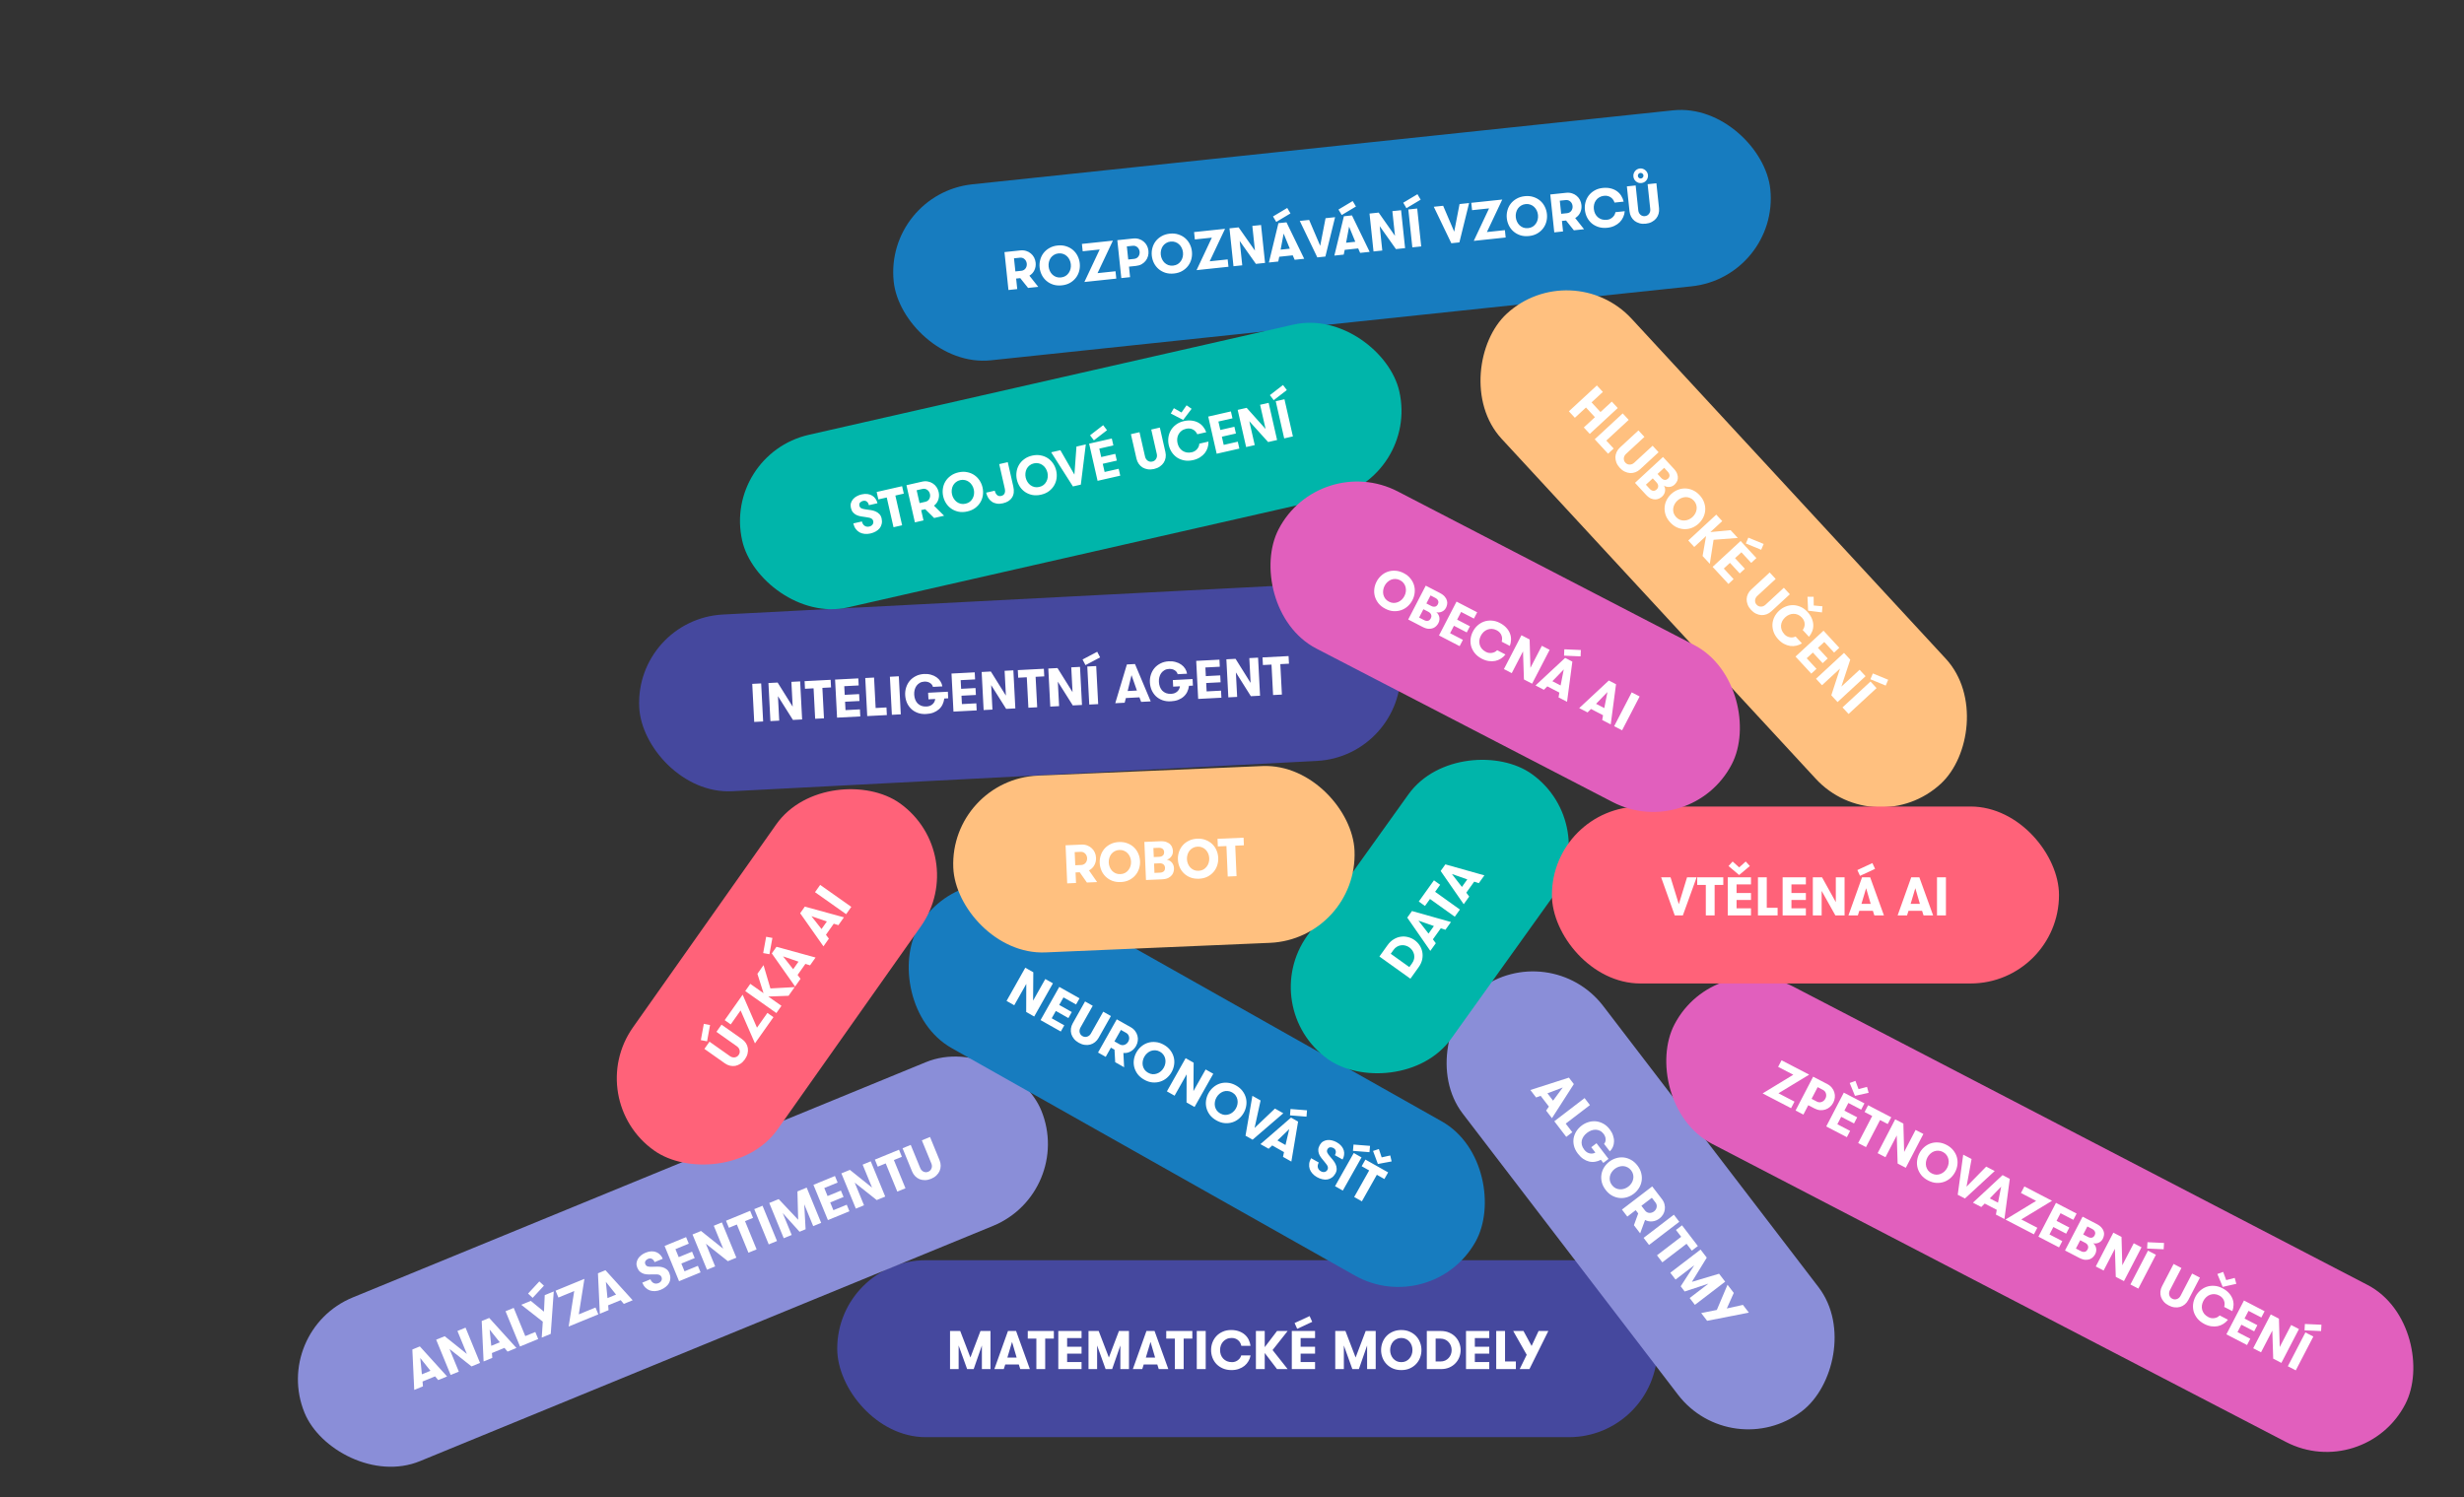 <svg width="724" height="440" viewBox="0 0 724 440" fill="none" xmlns="http://www.w3.org/2000/svg">
<rect x="0" y="0" width="724" height="440" fill="#333333" stroke="none"/>
<g clip-path="url(#clip0)">
<rect x="259.867" y="56.888" width="259" height="52" rx="26" transform="rotate(-6.027 259.867 56.888)" fill="#177CBF"/>
<path d="M300.115 79.571C300.381 79.543 300.619 79.465 300.83 79.335C301.042 79.205 301.213 79.048 301.344 78.862C301.484 78.665 301.584 78.446 301.644 78.203C301.704 77.961 301.721 77.712 301.694 77.458C301.667 77.203 301.599 76.964 301.49 76.739C301.38 76.515 301.237 76.326 301.06 76.173C300.892 76.009 300.691 75.885 300.458 75.803C300.224 75.72 299.974 75.693 299.709 75.721L297.943 75.907L298.349 79.758L300.115 79.571ZM295.143 74.079L299.821 73.585C300.436 73.52 301.005 73.573 301.527 73.743C302.048 73.902 302.503 74.149 302.892 74.484C303.291 74.806 303.612 75.201 303.854 75.669C304.097 76.137 304.247 76.641 304.304 77.182C304.387 77.967 304.266 78.704 303.942 79.393C303.627 80.069 303.137 80.609 302.472 81.012L305.071 84.293L302.079 84.609L299.78 81.73L298.571 81.858L298.897 84.945L296.319 85.217L295.143 74.079ZM311.998 83.851C311.075 83.949 310.231 83.877 309.465 83.636C308.699 83.385 308.032 83.015 307.466 82.528C306.899 82.041 306.447 81.461 306.108 80.789C305.767 80.106 305.557 79.383 305.476 78.619C305.396 77.855 305.451 77.109 305.642 76.381C305.832 75.643 306.154 74.976 306.606 74.381C307.058 73.786 307.633 73.291 308.331 72.896C309.028 72.49 309.838 72.238 310.761 72.14C311.684 72.043 312.524 72.121 313.28 72.373C314.045 72.614 314.711 72.978 315.277 73.466C315.844 73.953 316.297 74.538 316.637 75.221C316.976 75.893 317.186 76.611 317.267 77.374C317.347 78.138 317.293 78.889 317.103 79.628C316.911 80.356 316.59 81.017 316.138 81.612C315.686 82.207 315.111 82.707 314.414 83.114C313.726 83.508 312.921 83.754 311.998 83.851ZM311.753 81.528C312.262 81.475 312.708 81.331 313.091 81.097C313.472 80.853 313.784 80.552 314.025 80.194C314.277 79.835 314.454 79.436 314.558 78.996C314.662 78.556 314.69 78.108 314.641 77.651C314.593 77.195 314.473 76.763 314.279 76.354C314.086 75.946 313.829 75.592 313.508 75.293C313.197 74.994 312.83 74.77 312.407 74.621C311.983 74.462 311.516 74.41 311.007 74.463C310.497 74.517 310.052 74.666 309.67 74.91C309.287 75.144 308.97 75.44 308.718 75.799C308.477 76.157 308.305 76.556 308.201 76.996C308.097 77.436 308.07 77.884 308.118 78.34C308.166 78.796 308.287 79.229 308.48 79.637C308.673 80.046 308.925 80.4 309.236 80.7C309.557 80.999 309.93 81.227 310.354 81.386C310.777 81.535 311.243 81.582 311.753 81.528ZM317.899 71.676L327 70.716L322.49 80.266L327.773 79.708L328.001 81.872L318.63 82.862L323.124 73.313L318.128 73.84L317.899 71.676ZM328.303 70.578L332.965 70.086C333.58 70.021 334.149 70.073 334.671 70.243C335.192 70.403 335.647 70.65 336.036 70.984C336.435 71.307 336.755 71.702 336.998 72.17C337.24 72.638 337.39 73.142 337.447 73.683C337.504 74.224 337.463 74.749 337.324 75.257C337.184 75.765 336.954 76.224 336.632 76.633C336.32 77.031 335.927 77.367 335.452 77.642C334.976 77.907 334.43 78.072 333.815 78.137L331.73 78.357L332.056 81.444L329.479 81.716L328.303 70.578ZM333.275 76.07C333.54 76.042 333.778 75.963 333.99 75.834C334.201 75.704 334.373 75.547 334.503 75.361C334.643 75.164 334.743 74.945 334.804 74.702C334.864 74.46 334.88 74.211 334.854 73.957C334.827 73.702 334.759 73.463 334.649 73.238C334.54 73.014 334.396 72.825 334.219 72.672C334.052 72.508 333.851 72.384 333.617 72.302C333.383 72.219 333.133 72.192 332.868 72.22L331.102 72.406L331.509 76.257L333.275 76.07ZM344.955 80.372C344.032 80.469 343.188 80.397 342.423 80.156C341.656 79.905 340.989 79.535 340.423 79.048C339.857 78.561 339.404 77.981 339.065 77.309C338.725 76.626 338.514 75.903 338.434 75.139C338.353 74.376 338.408 73.63 338.6 72.902C338.79 72.163 339.111 71.496 339.563 70.901C340.015 70.307 340.59 69.811 341.289 69.416C341.986 69.01 342.796 68.758 343.719 68.661C344.642 68.563 345.481 68.641 346.237 68.894C347.003 69.135 347.669 69.499 348.235 69.986C348.801 70.473 349.254 71.058 349.595 71.741C349.934 72.413 350.144 73.131 350.224 73.895C350.305 74.658 350.25 75.41 350.06 76.148C349.869 76.876 349.547 77.538 349.095 78.133C348.643 78.727 348.068 79.228 347.371 79.634C346.683 80.028 345.878 80.274 344.955 80.372ZM344.71 78.049C345.219 77.995 345.665 77.851 346.048 77.618C346.43 77.374 346.741 77.073 346.982 76.715C347.234 76.356 347.412 75.956 347.516 75.516C347.619 75.076 347.647 74.628 347.599 74.172C347.551 73.716 347.43 73.283 347.237 72.875C347.043 72.466 346.786 72.112 346.465 71.814C346.154 71.514 345.788 71.29 345.364 71.142C344.94 70.983 344.473 70.93 343.964 70.984C343.455 71.037 343.009 71.186 342.628 71.431C342.245 71.664 341.927 71.96 341.676 72.32C341.435 72.677 341.262 73.076 341.158 73.516C341.055 73.956 341.027 74.404 341.075 74.861C341.123 75.317 341.244 75.749 341.437 76.158C341.631 76.566 341.883 76.921 342.193 77.22C342.514 77.519 342.887 77.748 343.311 77.907C343.735 78.055 344.201 78.102 344.71 78.049ZM350.856 68.197L359.958 67.236L355.448 76.786L360.73 76.228L360.959 78.392L351.587 79.382L356.081 69.833L351.085 70.361L350.856 68.197ZM368.741 73.645L367.975 66.389L370.536 66.119L371.712 77.257L369.023 77.541L364.258 70.804L365.014 77.964L362.436 78.236L361.26 67.098L363.949 66.814L368.741 73.645ZM375.007 65.212L374.049 63.608L378.226 61.108L379.183 62.712L375.007 65.212ZM376.286 73.363L378.991 73.078L377.17 68.636L376.286 73.363ZM383.213 76.043L380.413 76.338L379.84 75.031L375.878 75.45L375.592 76.847L372.839 77.138L375.641 65.58L378.012 65.33L383.213 76.043ZM389.44 75.385L387.069 75.635L381.915 64.917L384.668 64.627L387.917 72.232L389.489 64.118L392.29 63.822L389.44 75.385ZM394.244 63.181L393.286 61.577L397.462 59.077L398.42 60.681L394.244 63.181ZM395.522 71.332L398.227 71.046L396.407 66.605L395.522 71.332ZM402.45 74.012L399.65 74.307L399.077 73L395.115 73.418L394.828 74.816L392.076 75.107L394.878 63.549L397.249 63.298L402.45 74.012ZM409.887 69.301L409.121 62.045L411.683 61.775L412.859 72.913L410.17 73.197L405.404 66.46L406.16 73.62L403.582 73.892L402.406 62.754L405.095 62.47L409.887 69.301ZM413.257 61.174L412.315 59.568L416.492 57.068L417.434 58.673L413.257 61.174ZM413.812 61.55L416.421 61.274L417.597 72.412L414.988 72.688L413.812 61.55ZM428.815 71.228L426.444 71.478L421.29 60.76L424.043 60.469L427.292 68.074L428.864 59.96L431.665 59.665L428.815 71.228ZM432.31 59.597L441.411 58.636L436.901 68.186L442.184 67.628L442.412 69.792L433.04 70.782L437.535 61.233L432.538 61.761L432.31 59.597ZM449.266 69.358C448.343 69.456 447.499 69.384 446.733 69.143C445.967 68.891 445.3 68.522 444.734 68.035C444.168 67.547 443.715 66.968 443.376 66.296C443.036 65.613 442.825 64.89 442.745 64.126C442.664 63.362 442.719 62.616 442.911 61.888C443.101 61.15 443.422 60.483 443.874 59.888C444.326 59.293 444.901 58.798 445.599 58.403C446.297 57.996 447.107 57.745 448.03 57.647C448.952 57.55 449.792 57.627 450.548 57.88C451.313 58.121 451.979 58.485 452.546 58.972C453.112 59.46 453.565 60.045 453.905 60.727C454.245 61.4 454.454 62.117 454.535 62.881C454.616 63.645 454.561 64.396 454.371 65.135C454.18 65.863 453.858 66.524 453.406 67.119C452.954 67.714 452.379 68.214 451.682 68.621C450.994 69.015 450.189 69.261 449.266 69.358ZM449.021 67.035C449.53 66.981 449.976 66.838 450.359 66.604C450.741 66.36 451.052 66.059 451.293 65.701C451.545 65.342 451.723 64.942 451.826 64.502C451.93 64.063 451.958 63.614 451.91 63.158C451.862 62.702 451.741 62.27 451.547 61.861C451.354 61.453 451.097 61.099 450.776 60.8C450.465 60.501 450.098 60.277 449.675 60.128C449.251 59.969 448.784 59.917 448.275 59.97C447.766 60.024 447.32 60.173 446.938 60.417C446.555 60.651 446.238 60.947 445.986 61.306C445.745 61.664 445.573 62.063 445.469 62.503C445.366 62.943 445.338 63.391 445.386 63.847C445.434 64.303 445.555 64.736 445.748 65.144C445.941 65.553 446.193 65.907 446.504 66.207C446.825 66.505 447.198 66.734 447.622 66.893C448.045 67.042 448.512 67.089 449.021 67.035ZM460.49 62.639C460.755 62.611 460.993 62.532 461.205 62.402C461.416 62.273 461.587 62.115 461.718 61.93C461.858 61.733 461.958 61.513 462.018 61.27C462.079 61.028 462.095 60.78 462.068 60.525C462.041 60.271 461.973 60.031 461.864 59.807C461.754 59.582 461.611 59.394 461.434 59.241C461.266 59.076 461.066 58.952 460.832 58.87C460.598 58.787 460.348 58.76 460.083 58.788L458.317 58.974L458.723 62.825L460.49 62.639ZM455.517 57.146L460.195 56.652C460.811 56.587 461.379 56.64 461.901 56.81C462.422 56.97 462.877 57.217 463.267 57.551C463.665 57.873 463.986 58.269 464.228 58.736C464.471 59.204 464.621 59.709 464.678 60.25C464.761 61.035 464.64 61.771 464.316 62.46C464.001 63.137 463.511 63.676 462.846 64.079L465.445 67.36L462.453 67.676L460.154 64.798L458.945 64.925L459.271 68.012L456.693 68.284L455.517 57.146ZM477.397 62.06C477.354 62.665 477.206 63.244 476.953 63.796C476.711 64.347 476.372 64.844 475.936 65.287C475.499 65.72 474.974 66.081 474.361 66.371C473.748 66.661 473.06 66.846 472.296 66.927C471.352 67.026 470.492 66.956 469.716 66.716C468.95 66.475 468.28 66.117 467.704 65.642C467.138 65.154 466.679 64.57 466.328 63.889C465.988 63.206 465.776 62.472 465.694 61.687C465.613 60.923 465.668 60.177 465.859 59.449C466.051 58.721 466.367 58.06 466.809 57.467C467.261 56.872 467.83 56.377 468.518 55.983C469.205 55.578 470.004 55.327 470.916 55.231C471.776 55.14 472.552 55.181 473.246 55.355C473.951 55.527 474.559 55.796 475.069 56.16C475.59 56.523 476.018 56.971 476.353 57.505C476.688 58.038 476.932 58.618 477.084 59.245L474.395 59.529C474.297 59.207 474.153 58.917 473.965 58.658C473.788 58.398 473.566 58.18 473.301 58.004C473.045 57.816 472.747 57.682 472.405 57.6C472.075 57.517 471.713 57.496 471.321 57.537C470.78 57.594 470.308 57.746 469.905 57.992C469.511 58.227 469.189 58.524 468.937 58.883C468.684 59.231 468.506 59.626 468.402 60.066C468.299 60.506 468.271 60.954 468.319 61.41C468.37 61.898 468.493 62.351 468.688 62.77C468.892 63.178 469.16 63.531 469.491 63.828C469.833 64.114 470.225 64.33 470.67 64.476C471.124 64.61 471.632 64.648 472.194 64.588C472.512 64.555 472.81 64.475 473.086 64.35C473.361 64.213 473.606 64.048 473.822 63.853C474.047 63.647 474.232 63.419 474.377 63.167C474.521 62.906 474.615 62.633 474.661 62.349L477.397 62.06ZM481.849 49.507C482.146 49.476 482.428 49.505 482.695 49.595C482.973 49.684 483.218 49.819 483.43 50C483.652 50.17 483.829 50.382 483.963 50.636C484.107 50.878 484.194 51.142 484.224 51.428C484.254 51.715 484.225 51.997 484.137 52.274C484.057 52.54 483.928 52.785 483.747 53.007C483.577 53.218 483.365 53.396 483.112 53.541C482.868 53.674 482.598 53.756 482.301 53.788C482.004 53.819 481.718 53.795 481.441 53.717C481.174 53.628 480.935 53.497 480.724 53.327C480.512 53.145 480.334 52.933 480.19 52.691C480.056 52.437 479.974 52.167 479.944 51.88C479.913 51.583 479.937 51.302 480.016 51.036C480.104 50.759 480.234 50.514 480.405 50.303C480.575 50.082 480.781 49.904 481.025 49.771C481.277 49.627 481.552 49.539 481.849 49.507ZM481.987 50.812C481.754 50.837 481.566 50.942 481.425 51.129C481.294 51.304 481.24 51.508 481.265 51.741C481.287 51.953 481.386 52.13 481.562 52.273C481.738 52.415 481.937 52.474 482.16 52.451C482.383 52.427 482.565 52.328 482.708 52.152C482.861 51.975 482.925 51.775 482.902 51.552C482.878 51.329 482.779 51.147 482.603 51.005C482.436 50.85 482.231 50.786 481.987 50.812ZM478.029 54.77L480.606 54.497L481.379 61.817C481.406 62.071 481.474 62.311 481.584 62.535C481.692 62.749 481.83 62.933 481.996 63.087C482.173 63.24 482.373 63.358 482.597 63.442C482.819 63.515 483.063 63.537 483.328 63.509C483.593 63.481 483.827 63.408 484.029 63.291C484.24 63.161 484.411 63.004 484.542 62.818C484.683 62.632 484.784 62.422 484.846 62.191C484.906 61.948 484.923 61.7 484.896 61.445L484.123 54.126L486.701 53.854L487.475 61.189C487.535 61.762 487.491 62.308 487.342 62.828C487.193 63.348 486.948 63.814 486.605 64.225C486.272 64.625 485.846 64.96 485.327 65.229C484.819 65.497 484.231 65.666 483.563 65.737C482.895 65.808 482.284 65.765 481.731 65.609C481.179 65.453 480.692 65.214 480.272 64.894C479.862 64.562 479.529 64.157 479.275 63.68C479.021 63.203 478.864 62.678 478.803 62.105L478.029 54.77Z" fill="white"/>
</g>
<rect x="246" y="370.32" width="241" height="52" rx="26" fill="#45489E"/>
<path d="M291.038 402.32H288.51V395.376L286.094 402.32H284.174L281.678 395.376V402.32H279.15V391.12H282.142L285.134 398.912L288.094 391.12H291.038V402.32ZM297.373 394.32L295.997 398.928H298.717L297.373 394.32ZM299.789 402.32L299.357 400.96H295.373L294.941 402.32H292.173L296.173 391.12H298.557L302.605 402.32H299.789ZM304.518 393.36H301.99V391.12H309.654V393.36H307.11V402.32H304.518V393.36ZM313.555 393.2V395.744H317.795V397.776H313.555V400.24H317.795V402.32H310.963V391.12H317.795V393.2H313.555ZM331.726 402.32H329.198V395.376L326.782 402.32H324.862L322.366 395.376V402.32H319.838V391.12H322.83L325.822 398.912L328.782 391.12H331.726V402.32ZM338.061 394.32L336.685 398.928H339.405L338.061 394.32ZM340.477 402.32L340.045 400.96H336.061L335.629 402.32H332.861L336.861 391.12H339.245L343.293 402.32H340.477ZM345.206 393.36H342.678V391.12H350.342V393.36H347.798V402.32H345.206V393.36ZM351.65 391.12H354.274V402.32H351.65V391.12ZM367.456 398.304C367.349 398.902 367.141 399.462 366.832 399.984C366.533 400.507 366.144 400.966 365.664 401.36C365.184 401.744 364.624 402.048 363.984 402.272C363.344 402.496 362.64 402.608 361.872 402.608C360.922 402.608 360.074 402.448 359.328 402.128C358.592 401.808 357.962 401.382 357.44 400.848C356.928 400.304 356.533 399.675 356.256 398.96C355.989 398.246 355.856 397.494 355.856 396.704C355.856 395.936 355.989 395.2 356.256 394.496C356.522 393.792 356.906 393.168 357.408 392.624C357.92 392.08 358.538 391.648 359.264 391.328C359.989 390.998 360.81 390.832 361.728 390.832C362.592 390.832 363.36 390.955 364.032 391.2C364.714 391.446 365.29 391.776 365.76 392.192C366.24 392.608 366.618 393.099 366.896 393.664C367.173 394.23 367.354 394.832 367.44 395.472H364.736C364.672 395.142 364.56 394.838 364.4 394.56C364.25 394.283 364.053 394.043 363.808 393.84C363.573 393.627 363.29 393.462 362.96 393.344C362.64 393.227 362.282 393.168 361.888 393.168C361.344 393.168 360.858 393.27 360.432 393.472C360.016 393.664 359.664 393.926 359.376 394.256C359.088 394.576 358.869 394.95 358.72 395.376C358.57 395.803 358.496 396.246 358.496 396.704C358.496 397.195 358.57 397.659 358.72 398.096C358.88 398.523 359.109 398.902 359.408 399.232C359.717 399.552 360.085 399.808 360.512 400C360.949 400.182 361.45 400.272 362.016 400.272C362.336 400.272 362.64 400.224 362.928 400.128C363.216 400.022 363.477 399.883 363.712 399.712C363.957 399.531 364.165 399.323 364.336 399.088C364.506 398.843 364.629 398.582 364.704 398.304H367.456ZM371.617 397.584V402.32H369.025V391.12H371.617V395.872L375.233 391.12H378.353L373.921 396.72L378.353 402.32H375.233L371.617 397.584ZM381.156 390.48L380.388 388.784L384.804 386.736L385.572 388.432L381.156 390.48ZM382.164 393.2V395.744H386.404V397.776H382.164V400.24H386.404V402.32H379.572V391.12H386.404V393.2H382.164ZM404.226 402.32H401.698V395.376L399.282 402.32H397.362L394.866 395.376V402.32H392.338V391.12H395.33L398.322 398.912L401.282 391.12H404.226V402.32ZM411.745 402.608C410.817 402.608 409.985 402.448 409.249 402.128C408.513 401.798 407.889 401.36 407.377 400.816C406.865 400.272 406.476 399.648 406.209 398.944C405.942 398.23 405.809 397.488 405.809 396.72C405.809 395.952 405.942 395.216 406.209 394.512C406.476 393.798 406.865 393.168 407.377 392.624C407.889 392.08 408.513 391.648 409.249 391.328C409.985 390.998 410.817 390.832 411.745 390.832C412.673 390.832 413.5 390.998 414.225 391.328C414.961 391.648 415.585 392.08 416.097 392.624C416.609 393.168 416.998 393.798 417.265 394.512C417.532 395.216 417.665 395.952 417.665 396.72C417.665 397.488 417.532 398.23 417.265 398.944C416.998 399.648 416.609 400.272 416.097 400.816C415.585 401.36 414.961 401.798 414.225 402.128C413.5 402.448 412.673 402.608 411.745 402.608ZM411.745 400.272C412.257 400.272 412.716 400.176 413.121 399.984C413.526 399.782 413.868 399.515 414.145 399.184C414.433 398.854 414.652 398.475 414.801 398.048C414.95 397.622 415.025 397.179 415.025 396.72C415.025 396.262 414.95 395.819 414.801 395.392C414.652 394.966 414.433 394.587 414.145 394.256C413.868 393.926 413.526 393.664 413.121 393.472C412.716 393.27 412.257 393.168 411.745 393.168C411.233 393.168 410.774 393.27 410.369 393.472C409.964 393.664 409.617 393.926 409.329 394.256C409.052 394.587 408.838 394.966 408.689 395.392C408.54 395.819 408.465 396.262 408.465 396.72C408.465 397.179 408.54 397.622 408.689 398.048C408.838 398.475 409.052 398.854 409.329 399.184C409.617 399.515 409.964 399.782 410.369 399.984C410.774 400.176 411.233 400.272 411.745 400.272ZM423.356 391.12C424.284 391.12 425.105 391.28 425.82 391.6C426.545 391.91 427.153 392.326 427.644 392.848C428.145 393.371 428.524 393.968 428.78 394.64C429.047 395.312 429.18 396.006 429.18 396.72C429.18 397.435 429.052 398.128 428.796 398.8C428.54 399.472 428.161 400.07 427.66 400.592C427.169 401.115 426.561 401.536 425.836 401.856C425.111 402.166 424.284 402.32 423.356 402.32H419.244V391.12H423.356ZM421.836 393.36V400.08H423.228C423.751 400.08 424.215 399.99 424.62 399.808C425.036 399.616 425.383 399.366 425.66 399.056C425.948 398.736 426.167 398.379 426.316 397.984C426.465 397.579 426.54 397.158 426.54 396.72C426.54 396.294 426.465 395.878 426.316 395.472C426.167 395.067 425.948 394.71 425.66 394.4C425.383 394.08 425.036 393.83 424.62 393.648C424.215 393.456 423.751 393.36 423.228 393.36H421.836ZM433.352 393.2V395.744H437.592V397.776H433.352V400.24H437.592V402.32H430.76V391.12H437.592V393.2H433.352ZM445.411 400.08V402.32H439.635V391.12H442.227V400.08H445.411ZM449.395 402.32H446.531L448.595 398.112L444.627 391.12H447.651L450.035 395.52L452.083 391.12H454.947L449.395 402.32Z" fill="white"/>
<g clip-path="url(#clip1)">
<rect x="461.785" y="74.578" width="188" height="52" rx="26" transform="rotate(47.262 461.785 74.578)" fill="#FFC07F"/>
<path d="M468.64 122.595L466.012 119.751L462.745 122.77L460.986 120.866L469.212 113.265L470.971 115.169L467.645 118.242L470.273 121.086L473.599 118.013L475.347 119.905L467.121 127.506L465.373 125.614L468.64 122.595ZM474.143 131.805L472.498 133.325L468.578 129.083L476.804 121.482L478.563 123.386L471.983 129.467L474.143 131.805ZM481.425 126.483L483.184 128.386L477.778 133.381C477.59 133.555 477.439 133.753 477.325 133.975C477.218 134.19 477.153 134.41 477.129 134.635C477.112 134.868 477.137 135.1 477.203 135.329C477.277 135.551 477.405 135.759 477.586 135.955C477.767 136.151 477.965 136.295 478.18 136.386C478.411 136.479 478.639 136.522 478.866 136.515C479.1 136.517 479.328 136.473 479.55 136.384C479.781 136.287 479.99 136.152 480.178 135.978L485.584 130.984L487.343 132.887L481.925 137.893C481.502 138.284 481.038 138.575 480.532 138.766C480.026 138.958 479.506 139.039 478.971 139.01C478.451 138.982 477.929 138.841 477.403 138.586C476.884 138.339 476.397 137.969 475.941 137.475C475.485 136.982 475.154 136.467 474.949 135.93C474.744 135.394 474.644 134.862 474.65 134.333C474.67 133.806 474.796 133.298 475.027 132.808C475.257 132.319 475.584 131.879 476.007 131.488L481.425 126.483ZM488.637 134.288L491.786 137.696C492.307 138.26 492.649 138.787 492.811 139.277C492.988 139.767 493.049 140.211 492.996 140.609C492.957 141.007 492.838 141.357 492.637 141.659C492.444 141.968 492.242 142.221 492.03 142.416C491.771 142.655 491.497 142.829 491.205 142.938C490.922 143.04 490.637 143.093 490.35 143.097C490.063 143.101 489.789 143.064 489.528 142.985C489.282 142.908 489.063 142.805 488.872 142.676C488.995 142.809 489.093 143.002 489.166 143.254C489.247 143.499 489.282 143.772 489.27 144.073C489.266 144.368 489.193 144.674 489.052 144.993C488.919 145.32 488.699 145.625 488.393 145.907C488.182 146.102 487.91 146.288 487.579 146.464C487.247 146.639 486.874 146.738 486.458 146.759C486.042 146.78 485.588 146.691 485.098 146.49C484.616 146.282 484.114 145.896 483.593 145.332L480.411 141.889L488.637 134.288ZM488.09 140.415C488.307 140.65 488.512 140.809 488.705 140.892C488.905 140.983 489.092 141.028 489.266 141.027C489.447 141.02 489.611 140.977 489.757 140.9C489.904 140.822 490.028 140.737 490.13 140.643C490.224 140.556 490.311 140.446 490.392 140.313C490.48 140.188 490.531 140.04 490.546 139.866C490.575 139.694 490.552 139.504 490.477 139.298C490.41 139.084 490.265 138.855 490.04 138.612L488.987 137.472L487.036 139.275L488.09 140.415ZM485.638 140.567L483.617 142.435L484.713 143.622C484.93 143.857 485.136 144.016 485.329 144.099C485.529 144.19 485.716 144.235 485.889 144.234C486.071 144.226 486.235 144.184 486.381 144.106C486.528 144.029 486.66 143.936 486.777 143.828C486.871 143.741 486.962 143.627 487.051 143.488C487.14 143.348 487.195 143.188 487.217 143.007C487.247 142.835 487.228 142.642 487.161 142.428C487.094 142.214 486.955 141.993 486.745 141.766L485.638 140.567ZM490.763 153.517C490.133 152.835 489.686 152.115 489.422 151.358C489.165 150.593 489.063 149.838 489.115 149.092C489.167 148.347 489.361 147.638 489.697 146.964C490.041 146.283 490.495 145.682 491.059 145.161C491.623 144.64 492.254 144.238 492.952 143.956C493.658 143.667 494.384 143.526 495.131 143.533C495.878 143.54 496.619 143.705 497.354 144.028C498.096 144.344 498.782 144.843 499.412 145.525C500.042 146.206 500.481 146.926 500.731 147.683C500.995 148.441 501.101 149.192 501.049 149.937C500.997 150.683 500.799 151.396 500.455 152.076C500.119 152.75 499.669 153.348 499.105 153.869C498.541 154.39 497.906 154.795 497.2 155.084C496.502 155.366 495.78 155.504 495.033 155.497C494.286 155.49 493.541 155.328 492.798 155.012C492.071 154.697 491.393 154.198 490.763 153.517ZM492.479 151.931C492.826 152.307 493.208 152.579 493.624 152.746C494.048 152.907 494.475 152.976 494.906 152.956C495.345 152.943 495.771 152.846 496.186 152.666C496.601 152.487 496.977 152.241 497.313 151.93C497.65 151.618 497.925 151.263 498.137 150.864C498.349 150.465 498.478 150.047 498.526 149.611C498.581 149.183 498.541 148.755 498.407 148.327C498.281 147.892 498.044 147.486 497.696 147.11C497.349 146.734 496.963 146.466 496.539 146.306C496.123 146.138 495.696 146.061 495.258 146.074C494.826 146.095 494.404 146.195 493.989 146.375C493.574 146.555 493.198 146.8 492.861 147.112C492.525 147.423 492.25 147.778 492.038 148.177C491.826 148.577 491.693 148.99 491.638 149.418C491.591 149.854 491.63 150.29 491.756 150.725C491.89 151.153 492.131 151.555 492.479 151.931ZM501.301 157.519L497.823 160.733L496.064 158.829L504.29 151.228L506.049 153.132L502.558 156.357L508.503 155.788L510.62 158.079L503.499 158.624L502.394 165.68L500.277 163.388L501.301 157.519ZM512.992 159.703L513.717 157.988L518.218 159.842L517.493 161.557L512.992 159.703ZM511.679 162.29L509.81 164.016L512.688 167.13L511.195 168.509L508.318 165.395L506.508 167.067L509.385 170.181L507.858 171.593L503.221 166.575L511.447 158.974L516.084 163.992L514.556 165.404L511.679 162.29ZM519.991 168.221L521.75 170.125L516.345 175.119C516.157 175.293 516.005 175.491 515.891 175.713C515.784 175.928 515.719 176.148 515.695 176.373C515.678 176.607 515.703 176.838 515.769 177.067C515.844 177.289 515.971 177.498 516.152 177.693C516.333 177.889 516.531 178.033 516.747 178.124C516.977 178.217 517.206 178.26 517.432 178.253C517.666 178.255 517.894 178.211 518.117 178.122C518.347 178.025 518.556 177.89 518.744 177.717L524.15 172.722L525.909 174.625L520.492 179.631C520.069 180.022 519.604 180.313 519.098 180.505C518.593 180.696 518.072 180.777 517.538 180.749C517.018 180.721 516.495 180.579 515.969 180.324C515.451 180.077 514.963 179.707 514.507 179.214C514.051 178.72 513.72 178.205 513.515 177.669C513.31 177.132 513.21 176.6 513.216 176.072C513.237 175.544 513.363 175.036 513.593 174.547C513.824 174.057 514.151 173.618 514.574 173.227L519.991 168.221ZM531.091 175.353L532.903 175.357L532.926 177.928L535.498 178.166L535.348 179.96L531.28 179.448L531.091 175.353ZM529.463 189.057C528.952 189.384 528.399 189.612 527.806 189.739C527.219 189.875 526.618 189.9 526.002 189.815C525.394 189.723 524.791 189.518 524.192 189.2C523.593 188.882 523.033 188.441 522.512 187.877C521.868 187.18 521.41 186.448 521.138 185.683C520.874 184.925 520.76 184.173 520.797 183.427C520.849 182.682 521.044 181.965 521.38 181.277C521.724 180.596 522.186 179.987 522.766 179.452C523.33 178.931 523.961 178.529 524.659 178.247C525.357 177.965 526.076 177.824 526.816 177.823C527.563 177.83 528.3 177.991 529.027 178.306C529.762 178.615 530.441 179.106 531.064 179.779C531.65 180.414 532.081 181.061 532.357 181.721C532.64 182.389 532.788 183.037 532.801 183.664C532.821 184.299 532.718 184.91 532.491 185.497C532.264 186.084 531.944 186.627 531.532 187.124L529.697 185.138C529.896 184.866 530.044 184.578 530.139 184.272C530.241 183.974 530.284 183.666 530.266 183.349C530.263 183.031 530.193 182.712 530.055 182.389C529.924 182.074 529.724 181.772 529.456 181.482C529.087 181.083 528.683 180.795 528.245 180.619C527.822 180.444 527.391 180.363 526.953 180.376C526.522 180.381 526.099 180.474 525.685 180.654C525.27 180.834 524.894 181.079 524.557 181.391C524.197 181.724 523.907 182.093 523.687 182.5C523.482 182.907 523.36 183.332 523.32 183.776C523.294 184.221 523.356 184.665 523.505 185.108C523.668 185.553 523.942 185.982 524.326 186.397C524.543 186.632 524.784 186.823 525.05 186.97C525.324 187.109 525.603 187.207 525.888 187.263C526.188 187.32 526.482 187.332 526.77 187.298C527.066 187.257 527.341 187.169 527.595 187.036L529.463 189.057ZM536.036 188.65L534.167 190.376L537.045 193.491L535.552 194.87L532.675 191.755L530.865 193.428L533.743 196.542L532.215 197.953L527.578 192.935L535.804 185.335L540.441 190.352L538.913 191.764L536.036 188.65ZM541.051 201.763L546.41 196.812L548.158 198.704L539.932 206.305L538.097 204.319L540.649 196.471L535.36 201.358L533.601 199.454L541.827 191.853L543.662 193.839L541.051 201.763ZM549.58 199.607L550.305 197.892L554.806 199.746L554.082 201.461L549.58 199.607ZM549.611 200.276L551.391 202.204L543.165 209.804L541.385 207.877L549.611 200.276Z" fill="white"/>
</g>
<rect x="186.484" y="181.923" width="224" height="52" rx="26" transform="rotate(-2.967 186.484 181.923)" fill="#45489E"/>
<path d="M221.033 200.96L223.654 200.824L224.234 212.009L221.613 212.145L221.033 200.96ZM232.913 207.65L232.535 200.364L235.108 200.231L235.688 211.415L232.987 211.555L228.588 204.574L228.961 211.764L226.372 211.898L225.793 200.713L228.493 200.573L232.913 207.65ZM239.056 202.269L236.531 202.4L236.415 200.163L244.069 199.766L244.185 202.003L241.644 202.135L242.108 211.083L239.519 211.217L239.056 202.269ZM248.072 201.641L248.204 204.182L252.438 203.962L252.543 205.992L248.309 206.211L248.436 208.672L252.671 208.452L252.778 210.53L245.955 210.883L245.376 199.698L252.198 199.345L252.306 201.422L248.072 201.641ZM260.471 207.888L260.587 210.125L254.819 210.424L254.239 199.239L256.827 199.105L257.291 208.053L260.471 207.888ZM261.479 198.863L264.099 198.728L264.679 209.913L262.059 210.048L261.479 198.863ZM272.711 203.568L278.511 203.268L278.612 205.201L277.461 205.261C277.377 205.906 277.205 206.497 276.944 207.034C276.684 207.571 276.329 208.038 275.879 208.435C275.43 208.832 274.891 209.154 274.263 209.4C273.645 209.635 272.937 209.773 272.138 209.814C271.2 209.863 270.356 209.747 269.604 209.465C268.863 209.183 268.229 208.789 267.701 208.282C267.182 207.764 266.772 207.161 266.469 206.471C266.177 205.771 266.01 205.027 265.969 204.238C265.929 203.471 266.024 202.729 266.254 202.013C266.483 201.285 266.834 200.637 267.307 200.067C267.79 199.498 268.385 199.034 269.093 198.677C269.8 198.309 270.612 198.102 271.528 198.054C272.263 198.016 272.94 198.088 273.558 198.269C274.186 198.44 274.734 198.694 275.2 199.033C275.665 199.362 276.044 199.759 276.335 200.224C276.626 200.679 276.811 201.172 276.892 201.701L274.128 201.845C274.074 201.623 273.977 201.415 273.839 201.219C273.701 201.023 273.521 200.856 273.3 200.718C273.09 200.569 272.844 200.459 272.562 200.388C272.28 200.306 271.969 200.274 271.628 200.292C271.096 200.32 270.637 200.445 270.254 200.668C269.87 200.89 269.549 201.179 269.289 201.535C269.041 201.889 268.859 202.294 268.743 202.749C268.638 203.192 268.598 203.648 268.622 204.117C268.648 204.617 268.742 205.088 268.904 205.528C269.065 205.958 269.293 206.336 269.587 206.662C269.892 206.977 270.263 207.225 270.699 207.406C271.146 207.575 271.657 207.644 272.232 207.615C272.626 207.594 272.975 207.523 273.278 207.4C273.581 207.267 273.84 207.099 274.053 206.895C274.267 206.692 274.437 206.464 274.563 206.212C274.688 205.949 274.765 205.678 274.793 205.399L272.811 205.502L272.711 203.568ZM282.276 199.868L282.408 202.409L286.642 202.189L286.747 204.219L282.513 204.438L282.64 206.899L286.875 206.679L286.982 208.756L280.16 209.11L279.58 197.925L286.403 197.571L286.51 199.649L282.276 199.868ZM295.563 204.402L295.186 197.116L297.758 196.983L298.338 208.168L295.638 208.308L291.238 201.326L291.611 208.517L289.023 208.651L288.443 197.466L291.143 197.326L295.563 204.402ZM301.706 199.021L299.181 199.152L299.065 196.915L306.719 196.518L306.835 198.755L304.294 198.887L304.758 207.835L302.17 207.969L301.706 199.021ZM315.147 203.387L314.769 196.101L317.341 195.968L317.921 207.153L315.221 207.293L310.821 200.311L311.194 207.501L308.606 207.636L308.026 196.451L310.726 196.311L315.147 203.387ZM318.946 195.452L318.091 193.798L322.395 191.524L323.25 193.178L318.946 195.452ZM319.479 195.857L322.1 195.721L322.68 206.906L320.059 207.042L319.479 195.857ZM332.476 198.387L331.34 203.06L334.057 202.92L332.476 198.387ZM335.303 206.252L334.801 204.916L330.822 205.122L330.461 206.503L327.697 206.646L331.112 195.254L333.493 195.13L338.115 206.106L335.303 206.252ZM344.615 199.841L350.415 199.54L350.515 201.474L349.365 201.533C349.281 202.179 349.108 202.77 348.848 203.306C348.587 203.843 348.232 204.31 347.783 204.707C347.334 205.105 346.795 205.426 346.167 205.672C345.549 205.907 344.84 206.046 344.041 206.087C343.104 206.136 342.259 206.019 341.508 205.738C340.767 205.456 340.132 205.061 339.604 204.555C339.086 204.037 338.675 203.433 338.373 202.744C338.08 202.044 337.913 201.299 337.872 200.511C337.833 199.744 337.928 199.002 338.158 198.285C338.387 197.558 338.738 196.909 339.21 196.34C339.693 195.77 340.289 195.307 340.997 194.95C341.704 194.582 342.516 194.374 343.432 194.327C344.167 194.289 344.843 194.36 345.462 194.542C346.09 194.712 346.637 194.967 347.103 195.306C347.569 195.634 347.947 196.031 348.238 196.497C348.529 196.952 348.715 197.444 348.796 197.974L346.031 198.117C345.977 197.896 345.881 197.687 345.743 197.491C345.604 197.296 345.425 197.129 345.204 196.991C344.993 196.841 344.747 196.731 344.466 196.66C344.184 196.579 343.873 196.547 343.532 196.565C342.999 196.592 342.541 196.717 342.157 196.94C341.774 197.163 341.452 197.452 341.193 197.807C340.944 198.162 340.762 198.567 340.647 199.021C340.542 199.465 340.501 199.921 340.526 200.389C340.552 200.89 340.645 201.36 340.807 201.801C340.968 202.23 341.196 202.608 341.491 202.935C341.795 203.25 342.166 203.498 342.603 203.678C343.049 203.847 343.56 203.917 344.136 203.887C344.53 203.867 344.878 203.795 345.182 203.673C345.485 203.54 345.743 203.371 345.957 203.168C346.17 202.965 346.34 202.737 346.466 202.485C346.591 202.222 346.668 201.951 346.696 201.672L344.715 201.774L344.615 199.841ZM354.179 196.141L354.311 198.681L358.545 198.462L358.651 200.491L354.416 200.711L354.544 203.171L358.778 202.952L358.886 205.029L352.063 205.383L351.483 194.198L358.306 193.844L358.414 195.921L354.179 196.141ZM367.467 200.675L367.089 193.389L369.662 193.255L370.242 204.44L367.541 204.58L363.142 197.599L363.515 204.789L360.926 204.923L360.346 193.738L363.047 193.598L367.467 200.675ZM373.609 195.294L371.085 195.425L370.969 193.188L378.622 192.791L378.738 195.028L376.198 195.16L376.662 204.108L374.073 204.242L373.609 195.294Z" fill="white"/>
<g clip-path="url(#clip2)">
<rect x="79.617" y="391.129" width="234" height="52" rx="26" transform="rotate(-22.321 79.617 391.129)" fill="#8A8ED8"/>
<path d="M123.487 399.062L123.964 403.847L126.48 402.814L123.487 399.062ZM128.76 405.545L127.844 404.451L124.158 405.964L124.275 407.386L121.715 408.437L121.161 396.557L123.367 395.652L131.365 404.475L128.76 405.545ZM137.182 397.867L134.411 391.118L136.794 390.139L141.047 400.5L138.546 401.527L132.081 396.398L134.816 403.059L132.418 404.043L128.164 393.682L130.666 392.655L137.182 397.867ZM143.867 390.695L144.344 395.48L146.861 394.447L143.867 390.695ZM149.14 397.178L148.224 396.084L144.539 397.597L144.656 399.019L142.095 400.07L141.542 388.19L143.747 387.285L151.745 396.108L149.14 397.178ZM157.291 391.41L158.142 393.482L152.799 395.676L148.545 385.315L150.943 384.33L154.346 392.619L157.291 391.41ZM156.514 381.386L155.165 380.123L158.473 376.552L159.821 377.814L156.514 381.386ZM161.827 391.969L159.178 393.057L159.489 388.38L153.163 383.419L155.96 382.27L159.837 385.435L160.06 380.587L162.71 379.499L161.827 391.969ZM163.252 379.277L171.718 375.801L170.068 386.233L174.982 384.216L175.809 386.229L167.091 389.808L168.726 379.382L164.078 381.29L163.252 379.277ZM178.022 376.672L178.5 381.457L181.016 380.424L178.022 376.672ZM183.296 383.155L182.38 382.061L178.694 383.574L178.811 384.996L176.25 386.047L175.697 374.167L177.902 373.262L185.901 382.085L183.296 383.155ZM191.112 375.933C191.343 376.496 191.676 376.872 192.111 377.062C192.547 377.252 193.011 377.246 193.505 377.043C193.89 376.885 194.166 376.645 194.333 376.323C194.506 375.986 194.518 375.636 194.368 375.271C194.283 375.063 194.168 374.909 194.022 374.807C193.883 374.692 193.716 374.61 193.524 374.562C193.341 374.51 193.135 374.486 192.905 374.488C192.671 374.48 192.423 374.478 192.159 374.483C191.613 374.499 191.086 374.508 190.579 374.509C190.082 374.505 189.625 374.445 189.208 374.328C188.786 374.201 188.409 373.999 188.076 373.72C187.743 373.442 187.469 373.041 187.254 372.518C187.059 372.045 186.986 371.585 187.033 371.139C187.091 370.689 187.236 370.271 187.471 369.887C187.705 369.503 188.015 369.162 188.4 368.865C188.792 368.555 189.224 368.302 189.698 368.108C190.31 367.857 190.884 367.725 191.421 367.712C191.957 367.699 192.441 367.783 192.873 367.963C193.304 368.143 193.675 368.401 193.985 368.734C194.305 369.064 194.556 369.451 194.738 369.895L192.341 370.88C192.15 370.416 191.887 370.097 191.551 369.924C191.224 369.747 190.854 369.743 190.439 369.914C190.094 370.055 189.834 370.266 189.661 370.545C189.487 370.823 189.473 371.14 189.619 371.496C189.76 371.841 190.007 372.063 190.359 372.161C190.716 372.244 191.149 372.274 191.658 372.25C192.143 372.224 192.639 372.21 193.146 372.21C193.649 372.199 194.126 372.251 194.577 372.366C195.023 372.471 195.43 372.661 195.797 372.937C196.17 373.199 196.462 373.587 196.672 374.1C196.891 374.633 196.987 375.147 196.96 375.642C196.942 376.134 196.82 376.593 196.592 377.021C196.36 377.439 196.035 377.815 195.618 378.147C195.206 378.49 194.713 378.779 194.141 379.014C193.588 379.24 193.036 379.369 192.483 379.4C191.945 379.437 191.433 379.37 190.948 379.2C190.473 379.026 190.044 378.753 189.66 378.38C189.273 377.997 188.957 377.51 188.714 376.918L191.112 375.933ZM198.463 367.069L199.429 369.422L203.352 367.812L204.123 369.692L200.201 371.302L201.137 373.581L205.059 371.971L205.849 373.895L199.529 376.49L195.275 366.129L201.595 363.534L202.385 365.459L198.463 367.069ZM212.502 366.943L209.731 360.194L212.114 359.216L216.368 369.577L213.867 370.603L207.402 365.474L210.137 372.135L207.739 373.119L203.485 362.758L205.987 361.732L212.502 366.943ZM216.514 359.831L214.176 360.791L213.325 358.719L220.415 355.808L221.266 357.88L218.912 358.846L222.315 367.135L219.917 368.119L216.514 359.831ZM221.625 355.311L224.053 354.314L228.307 364.675L225.879 365.672L221.625 355.311ZM241.285 359.347L238.946 360.307L236.309 353.883L236.711 361.224L234.935 361.954L229.989 356.478L232.626 362.902L230.288 363.862L226.034 353.501L228.802 352.365L234.529 358.436L234.308 350.104L237.031 348.986L241.285 359.347ZM242.202 349.112L243.168 351.465L247.09 349.855L247.862 351.734L243.94 353.345L244.875 355.624L248.798 354.014L249.588 355.938L243.268 358.533L239.014 348.172L245.334 345.577L246.124 347.501L242.202 349.112ZM256.241 348.986L253.47 342.237L255.853 341.258L260.107 351.619L257.605 352.646L251.141 347.517L253.875 354.178L251.478 355.162L247.224 344.801L249.725 343.774L256.241 348.986ZM260.253 341.873L257.914 342.834L257.064 340.761L264.153 337.851L265.004 339.923L262.651 340.889L266.054 349.178L263.656 350.162L260.253 341.873ZM265.201 337.42L267.599 336.436L270.394 343.245C270.491 343.481 270.624 343.692 270.792 343.877C270.956 344.052 271.14 344.19 271.343 344.291C271.555 344.388 271.781 344.445 272.019 344.463C272.252 344.471 272.493 344.424 272.739 344.323C272.986 344.221 273.19 344.086 273.351 343.916C273.517 343.732 273.637 343.533 273.711 343.318C273.794 343.1 273.833 342.871 273.826 342.631C273.816 342.382 273.762 342.138 273.665 341.902L270.87 335.093L273.268 334.109L276.069 340.932C276.288 341.465 276.399 342.002 276.402 342.542C276.405 343.083 276.299 343.599 276.086 344.09C275.878 344.568 275.563 345.008 275.141 345.412C274.729 345.812 274.212 346.14 273.59 346.395C272.968 346.65 272.37 346.78 271.796 346.785C271.222 346.791 270.688 346.698 270.195 346.509C269.708 346.305 269.275 346.01 268.897 345.623C268.52 345.236 268.221 344.777 268.002 344.244L265.201 337.42Z" fill="white"/>
</g>
<g clip-path="url(#clip3)">
<rect x="455.285" y="275" width="156" height="52" rx="26" transform="rotate(52.557 455.285 275)" fill="#8A8ED8"/>
<path d="M459.183 319.568L454.688 321.277L456.342 323.436L459.183 319.568ZM454.3 326.35L455.117 325.18L452.695 322.017L451.353 322.501L449.67 320.303L460.994 316.669L462.444 318.562L456.012 328.586L454.3 326.35ZM461.995 332.713L460.216 334.075L456.704 329.489L465.597 322.68L467.173 324.738L460.059 330.186L461.995 332.713ZM469.102 335.943L472.633 340.554L471.096 341.731L470.396 340.816C469.816 341.112 469.232 341.305 468.642 341.394C468.052 341.483 467.466 341.455 466.884 341.309C466.302 341.163 465.732 340.901 465.174 340.523C464.63 340.147 464.115 339.641 463.629 339.006C463.058 338.26 462.676 337.498 462.483 336.719C462.296 335.949 462.262 335.202 462.38 334.48C462.514 333.76 462.779 333.08 463.176 332.44C463.588 331.802 464.107 331.244 464.734 330.764C465.343 330.297 466.009 329.955 466.73 329.739C467.459 329.516 468.192 329.438 468.929 329.506C469.672 329.581 470.391 329.81 471.087 330.191C471.79 330.566 472.421 331.118 472.978 331.846C473.426 332.43 473.75 333.029 473.95 333.641C474.165 334.256 474.265 334.851 474.249 335.427C474.242 335.997 474.129 336.533 473.91 337.037C473.7 337.534 473.399 337.966 473.008 338.333L471.325 336.135C471.477 335.965 471.595 335.767 471.678 335.542C471.761 335.318 471.797 335.075 471.786 334.815C471.789 334.557 471.741 334.292 471.64 334.02C471.548 333.741 471.398 333.466 471.19 333.195C470.866 332.772 470.503 332.465 470.102 332.275C469.702 332.085 469.281 331.983 468.842 331.971C468.409 331.966 467.972 332.045 467.532 332.208C467.107 332.372 466.708 332.597 466.336 332.882C465.938 333.187 465.603 333.531 465.331 333.913C465.069 334.289 464.886 334.691 464.783 335.119C464.696 335.548 464.702 335.994 464.8 336.456C464.913 336.92 465.145 337.381 465.496 337.838C465.735 338.151 465.992 338.398 466.265 338.579C466.546 338.753 466.831 338.871 467.119 338.932C467.408 338.993 467.692 339.004 467.971 338.965C468.258 338.92 468.525 338.83 468.771 338.695L467.565 337.12L469.102 335.943ZM471.79 349.663C471.226 348.926 470.847 348.169 470.653 347.39C470.468 346.604 470.436 345.843 470.557 345.106C470.678 344.368 470.936 343.68 471.333 343.04C471.738 342.394 472.246 341.837 472.856 341.37C473.465 340.904 474.131 340.562 474.852 340.346C475.581 340.123 476.318 340.049 477.061 340.125C477.804 340.201 478.527 340.434 479.228 340.824C479.938 341.207 480.575 341.767 481.139 342.504C481.704 343.24 482.075 343.997 482.253 344.774C482.447 345.553 482.483 346.311 482.362 347.048C482.242 347.786 481.979 348.477 481.574 349.124C481.177 349.763 480.673 350.317 480.064 350.784C479.454 351.251 478.784 351.595 478.055 351.818C477.334 352.034 476.602 352.105 475.858 352.029C475.115 351.953 474.389 351.724 473.679 351.34C472.984 350.959 472.354 350.4 471.79 349.663ZM473.644 348.243C473.956 348.649 474.311 348.955 474.71 349.16C475.117 349.359 475.536 349.468 475.967 349.487C476.405 349.515 476.839 349.458 477.268 349.317C477.698 349.176 478.095 348.966 478.459 348.688C478.823 348.409 479.129 348.08 479.377 347.702C479.625 347.324 479.793 346.921 479.88 346.491C479.974 346.07 479.974 345.64 479.88 345.201C479.794 344.756 479.596 344.33 479.285 343.924C478.973 343.517 478.614 343.215 478.207 343.016C477.808 342.811 477.39 342.695 476.952 342.667C476.521 342.648 476.091 342.709 475.661 342.85C475.231 342.991 474.835 343.2 474.47 343.479C474.106 343.758 473.8 344.086 473.552 344.464C473.304 344.842 473.133 345.242 473.039 345.663C472.952 346.093 472.951 346.53 473.036 346.975C473.13 347.414 473.333 347.836 473.644 348.243ZM483.374 355.739C483.537 355.951 483.728 356.113 483.949 356.226C484.17 356.339 484.393 356.403 484.62 356.418C484.861 356.434 485.101 356.405 485.339 356.33C485.577 356.255 485.798 356.14 486.001 355.985C486.204 355.829 486.373 355.646 486.508 355.435C486.642 355.225 486.728 355.004 486.767 354.774C486.82 354.545 486.821 354.309 486.769 354.066C486.718 353.824 486.611 353.596 486.449 353.385L485.369 351.975L482.295 354.329L483.374 355.739ZM485.47 348.633L488.33 352.367C488.706 352.859 488.957 353.371 489.084 353.906C489.22 354.433 489.246 354.95 489.164 355.457C489.096 355.965 488.926 356.445 488.653 356.896C488.381 357.346 488.028 357.737 487.596 358.068C486.97 358.548 486.278 358.829 485.521 358.911C484.78 358.995 484.064 358.858 483.373 358.501L481.928 362.429L480.099 360.041L481.357 356.578L480.618 355.613L478.153 357.5L476.578 355.442L485.47 348.633ZM491.835 356.944L493.43 359.028L484.538 365.837L482.942 363.754L491.835 356.944ZM493.985 363.437L492.448 361.429L494.226 360.068L498.886 366.152L497.107 367.514L495.56 365.494L488.447 370.942L486.871 368.884L493.985 363.437ZM498.016 383.439L496.479 381.432L501.993 377.21L495.011 379.514L493.843 377.99L497.839 371.786L492.326 376.008L490.789 374.001L499.681 367.191L501.5 369.567L497.133 376.68L505.119 374.293L506.909 376.63L498.016 383.439ZM501.605 388.126L499.864 385.852L504.46 384.933L507.599 377.531L509.437 379.932L507.393 384.5L512.132 383.451L513.873 385.725L501.605 388.126Z" fill="white"/>
</g>
<g clip-path="url(#clip4)">
<rect x="503.973" y="278" width="242" height="52" rx="26" transform="rotate(27.453 503.973 278)" fill="#E15FBD"/>
<path d="M523.474 311.571L531.595 315.791L522.565 321.268L527.279 323.717L526.275 325.648L517.913 321.304L526.929 315.819L522.471 313.502L523.474 311.571ZM532.757 316.394L536.917 318.556C537.466 318.841 537.911 319.198 538.253 319.628C538.6 320.049 538.843 320.506 538.983 320.999C539.138 321.488 539.187 321.995 539.131 322.519C539.076 323.043 538.922 323.546 538.671 324.029C538.421 324.511 538.097 324.926 537.7 325.273C537.304 325.62 536.859 325.875 536.365 326.04C535.885 326.199 535.371 326.263 534.823 326.23C534.28 326.189 533.734 326.025 533.185 325.74L531.325 324.774L529.894 327.528L527.594 326.333L532.757 316.394ZM533.874 323.718C534.111 323.841 534.353 323.907 534.601 323.915C534.849 323.924 535.079 323.887 535.29 323.804C535.516 323.717 535.72 323.589 535.904 323.42C536.088 323.252 536.239 323.053 536.357 322.826C536.475 322.599 536.55 322.362 536.583 322.114C536.615 321.867 536.6 321.63 536.537 321.405C536.488 321.175 536.388 320.961 536.239 320.763C536.089 320.566 535.896 320.405 535.659 320.282L534.083 319.463L532.298 322.899L533.874 323.718ZM543.495 318.241L545.187 317.623L546.094 320.041L548.594 319.393L549.061 321.132L545.047 322.022L543.495 318.241ZM543.111 324.117L541.938 326.375L545.7 328.329L544.764 330.133L541.001 328.178L539.865 330.364L543.628 332.319L542.669 334.165L536.606 331.015L541.77 321.076L547.832 324.226L546.873 326.072L543.111 324.117ZM550.117 327.938L547.874 326.772L548.907 324.784L555.708 328.318L554.675 330.305L552.418 329.133L548.287 337.084L545.987 335.889L550.117 327.938ZM559.497 338.508L562.861 332.034L565.147 333.221L559.983 343.16L557.584 341.914L557.325 333.666L554.006 340.055L551.706 338.86L556.869 328.921L559.269 330.168L559.497 338.508ZM566.521 346.881C565.697 346.453 565.033 345.928 564.527 345.304C564.026 344.672 563.674 343.996 563.471 343.277C563.267 342.558 563.209 341.825 563.297 341.077C563.39 340.32 563.614 339.601 563.968 338.92C564.322 338.238 564.779 337.646 565.341 337.145C565.907 336.633 566.542 336.254 567.247 336.008C567.953 335.761 568.705 335.665 569.506 335.721C570.312 335.767 571.126 336.003 571.95 336.431C572.773 336.859 573.431 337.387 573.922 338.015C574.427 338.638 574.782 339.309 574.985 340.028C575.189 340.747 575.244 341.484 575.152 342.242C575.064 342.989 574.843 343.704 574.489 344.385C574.135 345.067 573.674 345.663 573.108 346.175C572.547 346.676 571.914 347.051 571.209 347.297C570.504 347.544 569.748 347.644 568.943 347.598C568.152 347.548 567.344 347.309 566.521 346.881ZM567.598 344.808C568.052 345.044 568.503 345.17 568.952 345.187C569.405 345.194 569.83 345.115 570.229 344.949C570.637 344.788 571.006 344.553 571.335 344.243C571.664 343.934 571.934 343.575 572.146 343.168C572.357 342.761 572.495 342.334 572.559 341.887C572.624 341.439 572.604 341.002 572.501 340.576C572.407 340.155 572.225 339.766 571.954 339.408C571.687 339.042 571.327 338.74 570.873 338.504C570.418 338.268 569.965 338.147 569.512 338.14C569.063 338.123 568.635 338.195 568.227 338.356C567.829 338.521 567.465 338.759 567.136 339.069C566.806 339.379 566.536 339.737 566.325 340.144C566.113 340.551 565.975 340.978 565.911 341.426C565.847 341.873 565.862 342.308 565.955 342.729C566.058 343.155 566.243 343.552 566.509 343.918C566.781 344.275 567.143 344.572 567.598 344.808ZM577.355 352.185L575.239 351.086L576.853 339.303L579.31 340.579L577.824 348.714L583.612 342.814L586.111 344.113L577.355 352.185ZM588.009 348.705L584.664 352.16L587.078 353.414L588.009 348.705ZM586.465 356.918L586.709 355.512L583.173 353.675L582.163 354.683L579.707 353.407L588.42 345.312L590.535 346.411L588.964 358.216L586.465 356.918ZM594.825 348.64L602.947 352.859L593.917 358.337L598.63 360.786L597.627 362.717L589.264 358.372L598.281 352.887L593.822 350.571L594.825 348.64ZM605.45 356.504L604.277 358.761L608.04 360.716L607.103 362.519L603.34 360.564L602.204 362.751L605.967 364.706L605.008 366.551L598.945 363.402L604.109 353.463L610.171 356.613L609.212 358.458L605.45 356.504ZM611.928 357.525L616.045 359.664C616.727 360.018 617.226 360.398 617.545 360.804C617.877 361.205 618.086 361.602 618.17 361.994C618.269 362.382 618.275 362.752 618.189 363.104C618.112 363.46 618.007 363.767 617.874 364.022C617.712 364.334 617.512 364.591 617.275 364.793C617.043 364.985 616.793 365.131 616.524 365.232C616.255 365.333 615.985 365.391 615.713 365.406C615.455 365.416 615.214 365.393 614.991 365.337C615.152 365.421 615.309 365.569 615.464 365.781C615.623 365.984 615.748 366.229 615.839 366.517C615.935 366.795 615.97 367.108 615.946 367.456C615.931 367.809 615.827 368.17 615.636 368.539C615.503 368.794 615.31 369.061 615.058 369.338C614.805 369.616 614.487 369.835 614.103 369.996C613.719 370.157 613.262 370.227 612.733 370.204C612.209 370.172 611.606 369.979 610.924 369.625L606.764 367.464L611.928 357.525ZM613.488 363.475C613.772 363.622 614.019 363.702 614.229 363.715C614.448 363.733 614.639 363.712 614.802 363.652C614.971 363.583 615.11 363.488 615.222 363.366C615.334 363.243 615.421 363.121 615.485 362.998C615.544 362.884 615.589 362.751 615.62 362.599C615.661 362.452 615.658 362.294 615.613 362.126C615.583 361.954 615.497 361.784 615.356 361.614C615.221 361.436 615.006 361.27 614.713 361.118L613.336 360.402L612.111 362.759L613.488 363.475ZM611.233 364.449L609.965 366.891L611.399 367.636C611.683 367.783 611.93 367.864 612.139 367.876C612.358 367.894 612.55 367.873 612.713 367.814C612.881 367.745 613.021 367.649 613.132 367.527C613.244 367.404 613.337 367.272 613.41 367.13C613.469 367.017 613.517 366.879 613.553 366.717C613.589 366.556 613.586 366.386 613.546 366.209C613.516 366.037 613.432 365.862 613.297 365.683C613.161 365.504 612.956 365.344 612.682 365.201L611.233 364.449ZM623.597 371.81L626.961 365.335L629.247 366.523L624.083 376.462L621.684 375.215L621.425 366.967L618.106 373.356L615.806 372.161L620.969 362.222L623.369 363.469L623.597 371.81ZM630.891 366.89L630.992 365.031L635.855 365.25L635.754 367.109L630.891 366.89ZM631.146 367.51L633.475 368.719L628.312 378.658L625.983 377.448L631.146 367.51ZM638.672 371.419L640.972 372.614L637.579 379.145C637.461 379.373 637.385 379.61 637.353 379.858C637.325 380.096 637.339 380.325 637.392 380.545C637.456 380.77 637.557 380.979 637.698 381.172C637.843 381.356 638.034 381.509 638.27 381.632C638.507 381.755 638.742 381.823 638.975 381.836C639.223 381.845 639.453 381.808 639.664 381.725C639.885 381.648 640.085 381.529 640.264 381.37C640.448 381.201 640.599 381.003 640.717 380.776L644.11 374.244L646.41 375.439L643.009 381.985C642.744 382.496 642.405 382.927 641.995 383.279C641.584 383.63 641.122 383.883 640.609 384.037C640.11 384.187 639.57 384.231 638.989 384.169C638.418 384.113 637.834 383.93 637.237 383.62C636.641 383.31 636.156 382.938 635.781 382.502C635.406 382.067 635.131 381.6 634.958 381.101C634.799 380.598 634.745 380.077 634.796 379.539C634.847 379 635.006 378.476 635.271 377.965L638.672 371.419ZM651.532 374.368L653.238 373.758L654.13 376.169L656.631 375.521L657.098 377.26L653.098 378.157L651.532 374.368ZM654.644 387.813C654.274 388.294 653.831 388.695 653.316 389.016C652.81 389.342 652.253 389.57 651.645 389.699C651.042 389.818 650.405 389.83 649.734 389.733C649.063 389.637 648.386 389.412 647.705 389.058C646.862 388.62 646.184 388.087 645.669 387.459C645.163 386.836 644.801 386.167 644.583 385.453C644.38 384.734 644.32 383.994 644.403 383.232C644.496 382.475 644.724 381.746 645.088 381.045C645.442 380.364 645.9 379.772 646.461 379.27C647.022 378.769 647.651 378.392 648.346 378.14C649.051 377.894 649.8 377.795 650.591 377.846C651.387 377.887 652.192 378.119 653.006 378.542C653.773 378.94 654.398 379.403 654.881 379.93C655.374 380.463 655.732 381.022 655.957 381.607C656.191 382.198 656.301 382.808 656.286 383.437C656.272 384.067 656.155 384.685 655.936 385.292L653.536 384.046C653.632 383.723 653.673 383.402 653.658 383.082C653.654 382.767 653.589 382.463 653.465 382.17C653.355 381.872 653.18 381.595 652.941 381.339C652.711 381.087 652.421 380.87 652.071 380.688C651.588 380.438 651.111 380.304 650.639 380.287C650.181 380.265 649.748 380.335 649.34 380.496C648.937 380.647 648.571 380.877 648.242 381.187C647.913 381.497 647.642 381.855 647.431 382.262C647.205 382.698 647.057 383.144 646.988 383.601C646.933 384.053 646.962 384.495 647.075 384.926C647.202 385.353 647.41 385.75 647.7 386.117C648.005 386.479 648.408 386.791 648.91 387.051C649.193 387.199 649.485 387.296 649.785 387.344C650.09 387.382 650.386 387.38 650.673 387.336C650.974 387.289 651.254 387.2 651.514 387.07C651.779 386.931 652.008 386.756 652.202 386.544L654.644 387.813ZM660.69 385.202L659.517 387.46L663.28 389.414L662.343 391.218L658.58 389.263L657.444 391.449L661.207 393.404L660.248 395.25L654.185 392.1L659.349 382.161L665.411 385.311L664.453 387.157L660.69 385.202ZM669.852 395.84L673.216 389.366L675.502 390.553L670.339 400.492L667.939 399.246L667.68 390.997L664.361 397.387L662.061 396.192L667.224 386.253L669.624 387.5L669.852 395.84ZM677.146 390.921L677.247 389.062L682.11 389.28L682.009 391.139L677.146 390.921ZM677.402 391.54L679.73 392.75L674.567 402.689L672.238 401.479L677.402 391.54Z" fill="white"/>
</g>
<g clip-path="url(#clip5)">
<rect x="282.551" y="249.938" width="188" height="52" rx="26" transform="rotate(29.427 282.551 249.938)" fill="#177CBF"/>
<path d="M303.557 294.044L307.141 287.69L309.385 288.955L303.882 298.71L301.527 297.382L301.553 289.13L298.015 295.401L295.758 294.127L301.26 284.372L303.615 285.701L303.557 294.044ZM312.485 293.092L311.235 295.308L314.928 297.391L313.93 299.161L310.237 297.078L309.026 299.224L312.719 301.307L311.697 303.119L305.747 299.762L311.249 290.007L317.2 293.364L316.178 295.175L312.485 293.092ZM318.826 294.281L321.084 295.554L317.468 301.965C317.342 302.188 317.258 302.422 317.217 302.669C317.182 302.906 317.187 303.135 317.233 303.357C317.289 303.585 317.383 303.797 317.517 303.995C317.655 304.183 317.841 304.343 318.073 304.474C318.305 304.605 318.538 304.681 318.771 304.702C319.018 304.719 319.249 304.69 319.463 304.615C319.686 304.545 319.89 304.434 320.074 304.28C320.264 304.118 320.422 303.925 320.547 303.702L324.163 297.292L326.421 298.565L322.797 304.99C322.514 305.491 322.161 305.911 321.738 306.248C321.315 306.585 320.845 306.822 320.327 306.958C319.824 307.091 319.283 307.116 318.704 307.035C318.135 306.958 317.558 306.755 316.972 306.425C316.387 306.095 315.915 305.706 315.555 305.258C315.195 304.81 314.937 304.334 314.781 303.829C314.639 303.321 314.603 302.798 314.673 302.262C314.743 301.726 314.919 301.207 315.202 300.705L318.826 294.281ZM329.003 306.892C329.235 307.023 329.475 307.097 329.722 307.114C329.97 307.131 330.201 307.102 330.414 307.027C330.643 306.948 330.852 306.827 331.042 306.664C331.231 306.502 331.389 306.309 331.515 306.086C331.64 305.863 331.724 305.629 331.765 305.382C331.806 305.136 331.798 304.899 331.743 304.672C331.702 304.441 331.61 304.223 331.467 304.021C331.325 303.818 331.137 303.651 330.905 303.52L329.358 302.647L327.456 306.019L329.003 306.892ZM328.138 299.534L332.235 301.845C332.774 302.149 333.207 302.522 333.534 302.963C333.865 303.395 334.093 303.86 334.216 304.359C334.354 304.853 334.386 305.36 334.312 305.882C334.238 306.404 334.067 306.902 333.8 307.375C333.412 308.063 332.887 308.593 332.223 308.966C331.574 309.335 330.862 309.49 330.086 309.432L330.3 313.613L327.68 312.135L327.477 308.456L326.418 307.859L324.893 310.562L322.636 309.289L328.138 299.534ZM336.199 317.271C335.391 316.815 334.745 316.267 334.261 315.626C333.782 314.977 333.454 314.289 333.275 313.564C333.097 312.839 333.064 312.104 333.178 311.36C333.297 310.606 333.545 309.895 333.922 309.226C334.299 308.557 334.777 307.982 335.355 307.499C335.939 307.008 336.587 306.651 337.3 306.429C338.013 306.207 338.769 306.137 339.567 306.22C340.371 306.293 341.177 306.558 341.985 307.014C342.793 307.47 343.432 308.02 343.901 308.665C344.385 309.305 344.716 309.988 344.895 310.713C345.074 311.439 345.104 312.178 344.985 312.931C344.871 313.676 344.626 314.382 344.248 315.051C343.871 315.72 343.391 316.3 342.807 316.792C342.229 317.274 341.583 317.626 340.87 317.848C340.157 318.071 339.399 318.145 338.595 318.071C337.806 317.994 337.007 317.727 336.199 317.271ZM337.347 315.236C337.793 315.488 338.24 315.63 338.687 315.661C339.14 315.684 339.568 315.62 339.972 315.468C340.385 315.321 340.762 315.099 341.101 314.801C341.441 314.502 341.724 314.154 341.949 313.754C342.174 313.355 342.327 312.932 342.406 312.487C342.486 312.042 342.481 311.605 342.393 311.176C342.314 310.751 342.145 310.356 341.886 309.99C341.633 309.614 341.283 309.3 340.837 309.049C340.391 308.797 339.942 308.66 339.489 308.638C339.042 308.606 338.612 308.663 338.198 308.809C337.794 308.961 337.423 309.186 337.083 309.484C336.743 309.783 336.461 310.131 336.235 310.531C336.01 310.93 335.857 311.353 335.778 311.798C335.698 312.243 335.698 312.677 335.777 313.102C335.866 313.531 336.036 313.934 336.29 314.309C336.549 314.676 336.901 314.985 337.347 315.236ZM350.671 320.621L354.256 314.267L356.499 315.532L350.997 325.287L348.642 323.959L348.667 315.707L345.13 321.978L342.872 320.704L348.375 310.949L350.73 312.278L350.671 320.621ZM357.402 329.231C356.594 328.775 355.948 328.227 355.464 327.587C354.985 326.937 354.657 326.25 354.478 325.524C354.299 324.799 354.267 324.064 354.381 323.32C354.499 322.567 354.748 321.855 355.125 321.187C355.502 320.518 355.98 319.942 356.558 319.46C357.141 318.969 357.79 318.612 358.503 318.389C359.216 318.167 359.972 318.097 360.77 318.18C361.574 318.254 362.38 318.519 363.188 318.975C363.996 319.431 364.635 319.981 365.104 320.625C365.588 321.265 365.919 321.948 366.098 322.674C366.277 323.399 366.307 324.138 366.188 324.892C366.074 325.636 365.829 326.343 365.451 327.012C365.074 327.681 364.594 328.261 364.01 328.752C363.432 329.234 362.786 329.587 362.073 329.809C361.36 330.031 360.602 330.105 359.798 330.032C359.009 329.954 358.21 329.687 357.402 329.231ZM358.55 327.197C358.996 327.448 359.442 327.59 359.89 327.622C360.342 327.645 360.771 327.58 361.175 327.428C361.588 327.282 361.965 327.059 362.304 326.761C362.644 326.463 362.926 326.114 363.152 325.715C363.377 325.315 363.53 324.893 363.609 324.448C363.689 324.003 363.684 323.566 363.596 323.136C363.517 322.712 363.348 322.317 363.089 321.95C362.836 321.574 362.486 321.261 362.04 321.009C361.594 320.758 361.145 320.621 360.692 320.598C360.245 320.566 359.815 320.623 359.401 320.77C358.997 320.922 358.625 321.147 358.286 321.445C357.946 321.743 357.664 322.092 357.438 322.492C357.213 322.891 357.06 323.313 356.981 323.758C356.901 324.203 356.901 324.638 356.98 325.062C357.068 325.492 357.239 325.894 357.493 326.27C357.752 326.636 358.104 326.945 358.55 327.197ZM368.047 334.906L365.971 333.734L367.99 322.014L370.401 323.374L368.635 331.453L374.623 325.756L377.076 327.139L368.047 334.906ZM379.039 327.751L379.189 325.888L384.042 326.274L383.891 328.137L379.039 327.751ZM375.353 335.132L377.722 336.468L378.815 331.795L375.353 335.132ZM379.442 341.333L376.989 339.95L377.281 338.553L373.811 336.595L372.766 337.568L370.356 336.208L379.342 328.418L381.419 329.589L379.442 341.333ZM387.499 341.616C387.2 342.146 387.111 342.641 387.231 343.1C387.352 343.56 387.644 343.921 388.109 344.183C388.471 344.387 388.831 344.456 389.187 344.387C389.559 344.315 389.841 344.107 390.035 343.764C390.145 343.569 390.195 343.382 390.185 343.205C390.189 343.024 390.151 342.843 390.069 342.662C389.997 342.486 389.888 342.309 389.745 342.13C389.606 341.941 389.453 341.745 389.287 341.541C388.935 341.122 388.602 340.714 388.288 340.316C387.983 339.924 387.747 339.527 387.581 339.127C387.42 338.718 387.345 338.296 387.357 337.862C387.369 337.428 387.514 336.965 387.792 336.473C388.044 336.027 388.359 335.684 388.739 335.445C389.128 335.212 389.546 335.068 389.993 335.014C390.44 334.96 390.899 334.992 391.371 335.111C391.857 335.226 392.323 335.41 392.769 335.661C393.345 335.986 393.804 336.355 394.146 336.769C394.489 337.183 394.723 337.615 394.848 338.065C394.974 338.515 395.001 338.966 394.931 339.416C394.87 339.871 394.722 340.308 394.486 340.726L392.228 339.453C392.475 339.016 392.562 338.612 392.489 338.241C392.427 337.875 392.2 337.582 391.81 337.361C391.485 337.178 391.159 337.104 390.832 337.141C390.506 337.177 390.248 337.362 390.059 337.697C389.876 338.022 389.855 338.353 389.995 338.689C390.151 339.022 390.395 339.38 390.73 339.765C391.051 340.129 391.368 340.511 391.683 340.909C392.002 341.297 392.257 341.704 392.446 342.129C392.64 342.545 392.742 342.982 392.752 343.441C392.778 343.896 392.654 344.365 392.381 344.848C392.098 345.35 391.754 345.743 391.348 346.029C390.951 346.319 390.514 346.508 390.037 346.594C389.565 346.67 389.07 346.648 388.55 346.526C388.026 346.414 387.494 346.206 386.955 345.902C386.435 345.609 385.992 345.255 385.626 344.84C385.264 344.44 384.999 343.997 384.832 343.511C384.675 343.03 384.624 342.523 384.679 341.991C384.74 341.45 384.927 340.9 385.242 340.343L387.499 341.616ZM397.542 338.189L397.707 336.334L402.559 336.72L402.395 338.574L397.542 338.189ZM397.776 338.816L400.061 340.106L394.559 349.861L392.273 348.571L397.776 338.816ZM403.442 338.21L405.154 337.651L405.977 340.099L408.499 339.538L408.905 341.292L404.863 342.043L403.442 338.21ZM402.303 343.942L400.101 342.7L401.202 340.749L407.877 344.514L406.777 346.465L404.561 345.216L400.159 353.02L397.901 351.746L402.303 343.942Z" fill="white"/>
</g>
<g clip-path="url(#clip6)">
<rect x="171" y="323.124" width="125" height="52" rx="26" transform="rotate(-54.785 171 323.124)" fill="#FF6279"/>
<path d="M207.762 305.998L205.934 305.648L206.807 300.859L208.636 301.21L207.762 305.998ZM206.975 308.224L208.47 306.106L214.483 310.35C214.692 310.498 214.917 310.604 215.158 310.67C215.39 310.73 215.619 310.747 215.845 310.724C216.076 310.692 216.297 310.619 216.507 310.506C216.709 310.387 216.887 310.219 217.04 310.001C217.194 309.783 217.293 309.559 217.338 309.33C217.38 309.085 217.374 308.853 217.321 308.632C217.274 308.403 217.183 308.189 217.049 307.99C216.907 307.785 216.731 307.609 216.522 307.461L210.509 303.217L212.004 301.1L218.03 305.353C218.5 305.685 218.882 306.078 219.175 306.533C219.467 306.988 219.656 307.48 219.739 308.009C219.82 308.523 219.791 309.064 219.652 309.631C219.518 310.19 219.258 310.744 218.87 311.293C218.483 311.842 218.048 312.273 217.566 312.585C217.085 312.898 216.585 313.107 216.067 313.211C215.547 313.301 215.023 313.284 214.497 313.161C213.97 313.037 213.472 312.809 213.001 312.477L206.975 308.224ZM212.938 299.776L218.215 292.299L222.423 301.987L225.486 297.647L227.264 298.901L221.829 306.601L217.612 296.927L214.715 301.031L212.938 299.776ZM225.746 292.839L229.615 295.57L228.12 297.688L218.97 291.229L220.465 289.112L224.347 291.852L222.55 286.158L224.349 283.609L226.368 290.459L233.499 290.067L231.7 292.616L225.746 292.839ZM226.083 280.403L224.245 280.065L225.118 275.277L226.956 275.614L226.083 280.403ZM233.055 284.815L234.623 282.592L230.084 281.033L233.055 284.815ZM239.636 281.372L238.013 283.672L236.652 283.241L234.355 286.496L235.217 287.633L233.621 289.895L226.777 280.168L228.152 278.221L239.636 281.372ZM238.418 269.225L241.389 273.006L242.958 270.784L238.418 269.225ZM246.347 271.864L244.987 271.433L242.689 274.688L243.551 275.825L241.955 278.087L235.112 268.36L236.486 266.412L247.971 269.564L246.347 271.864ZM239.477 262.175L240.99 260.031L250.14 266.49L248.627 268.634L239.477 262.175Z" fill="white"/>
</g>
<rect x="369" y="296.071" width="103" height="52" rx="26" transform="rotate(-54.402 369 296.071)" fill="#00B5AA"/>
<path d="M407.707 277.734C408.248 276.98 408.856 276.405 409.532 276.01C410.206 275.601 410.898 275.348 411.608 275.254C412.325 275.15 413.031 275.19 413.727 275.373C414.428 275.547 415.07 275.843 415.651 276.259C416.232 276.675 416.721 277.182 417.119 277.782C417.516 278.381 417.781 279.037 417.915 279.748C418.054 280.452 418.043 281.191 417.881 281.967C417.71 282.737 417.354 283.499 416.814 284.254L414.421 287.598L405.314 281.078L407.707 277.734ZM408.644 280.274L414.108 284.186L414.918 283.054C415.223 282.629 415.419 282.199 415.508 281.764C415.594 281.314 415.592 280.886 415.501 280.481C415.409 280.06 415.246 279.674 415.012 279.323C414.769 278.966 414.47 278.66 414.114 278.405C413.767 278.157 413.386 277.975 412.969 277.861C412.553 277.746 412.135 277.716 411.716 277.77C411.294 277.81 410.888 277.946 410.499 278.178C410.107 278.396 409.758 278.717 409.454 279.142L408.644 280.274ZM416.795 270.537L419.741 274.338L421.325 272.126L416.795 270.537ZM424.707 273.229L423.349 272.789L421.03 276.028L421.885 277.171L420.273 279.422L413.495 269.65L414.883 267.712L426.346 270.94L424.707 273.229ZM420.174 264.169L418.702 266.224L416.881 264.92L421.342 258.689L423.163 259.993L421.682 262.061L428.968 267.277L427.459 269.384L420.174 264.169ZM426.609 256.828L429.555 260.629L431.138 258.418L426.609 256.828ZM434.52 259.521L433.163 259.08L430.844 262.32L431.698 263.463L430.087 265.713L423.309 255.941L424.696 254.003L436.16 257.231L434.52 259.521Z" fill="white"/>
<rect x="279" y="229.027" width="118" height="52" rx="26" transform="rotate(-2.442 279 229.027)" fill="#FFC07F"/>
<path d="M317.719 254.185C317.985 254.173 318.228 254.109 318.447 253.993C318.666 253.877 318.847 253.731 318.989 253.554C319.141 253.366 319.255 253.153 319.33 252.915C319.405 252.677 319.437 252.43 319.426 252.174C319.416 251.918 319.363 251.675 319.267 251.444C319.172 251.213 319.041 251.016 318.874 250.852C318.717 250.677 318.524 250.542 318.296 250.445C318.067 250.347 317.82 250.305 317.554 250.316L315.779 250.392L315.944 254.26L317.719 254.185ZM313.1 248.392L317.799 248.192C318.417 248.165 318.982 248.253 319.492 248.456C320.002 248.648 320.441 248.922 320.808 249.28C321.186 249.627 321.482 250.042 321.694 250.524C321.907 251.006 322.025 251.519 322.048 252.062C322.082 252.851 321.915 253.578 321.549 254.245C321.192 254.901 320.669 255.409 319.98 255.77L322.369 259.207L319.364 259.335L317.249 256.318L316.034 256.37L316.166 259.471L313.577 259.582L313.1 248.392ZM329.31 259.199C328.383 259.239 327.545 259.114 326.796 258.826C326.047 258.527 325.405 258.117 324.87 257.595C324.335 257.073 323.92 256.466 323.623 255.774C323.326 255.072 323.161 254.337 323.129 253.569C323.096 252.802 323.198 252.061 323.434 251.346C323.67 250.621 324.032 249.976 324.521 249.41C325.009 248.845 325.614 248.387 326.336 248.036C327.057 247.674 327.881 247.473 328.808 247.434C329.736 247.394 330.569 247.524 331.307 247.824C332.056 248.112 332.698 248.517 333.233 249.039C333.768 249.56 334.183 250.173 334.48 250.875C334.777 251.567 334.941 252.297 334.974 253.064C335.007 253.832 334.905 254.578 334.669 255.303C334.433 256.018 334.07 256.658 333.582 257.223C333.094 257.789 332.489 258.252 331.767 258.614C331.056 258.965 330.237 259.16 329.31 259.199ZM329.211 256.865C329.722 256.843 330.176 256.728 330.573 256.519C330.969 256.299 331.299 256.018 331.562 255.676C331.836 255.333 332.038 254.946 332.169 254.513C332.3 254.08 332.356 253.635 332.336 253.177C332.317 252.718 332.223 252.279 332.056 251.859C331.889 251.44 331.654 251.071 331.352 250.752C331.061 250.434 330.709 250.187 330.296 250.013C329.882 249.828 329.419 249.746 328.908 249.768C328.396 249.79 327.942 249.91 327.546 250.13C327.149 250.339 326.814 250.615 326.541 250.958C326.278 251.3 326.081 251.687 325.949 252.12C325.818 252.553 325.763 252.998 325.782 253.456C325.802 253.915 325.895 254.354 326.063 254.774C326.23 255.193 326.459 255.563 326.75 255.881C327.052 256.199 327.41 256.451 327.824 256.636C328.237 256.811 328.699 256.887 329.211 256.865ZM336.249 247.405L340.885 247.207C341.652 247.174 342.275 247.255 342.753 247.448C343.241 247.63 343.619 247.87 343.888 248.168C344.168 248.455 344.357 248.773 344.458 249.121C344.568 249.468 344.63 249.786 344.642 250.074C344.657 250.425 344.612 250.747 344.507 251.04C344.402 251.322 344.258 251.574 344.075 251.795C343.892 252.017 343.687 252.202 343.458 252.35C343.24 252.488 343.02 252.588 342.798 252.65C342.98 252.643 343.19 252.693 343.429 252.8C343.668 252.896 343.899 253.047 344.121 253.251C344.343 253.444 344.53 253.698 344.682 254.011C344.845 254.325 344.935 254.689 344.953 255.105C344.965 255.393 344.931 255.72 344.851 256.086C344.77 256.453 344.604 256.801 344.351 257.132C344.098 257.463 343.737 257.751 343.267 257.995C342.796 258.229 342.177 258.362 341.41 258.395L336.726 258.595L336.249 247.405ZM340.567 251.785C340.887 251.771 341.141 251.718 341.329 251.624C341.528 251.53 341.683 251.417 341.795 251.284C341.907 251.14 341.98 250.988 342.016 250.826C342.052 250.665 342.067 250.514 342.061 250.376C342.055 250.248 342.028 250.11 341.979 249.963C341.941 249.815 341.86 249.68 341.738 249.557C341.625 249.423 341.466 249.318 341.26 249.241C341.053 249.154 340.785 249.117 340.454 249.131L338.904 249.197L339.017 251.851L340.567 251.785ZM339.098 253.753L339.215 256.503L340.83 256.434C341.15 256.42 341.403 256.367 341.592 256.273C341.791 256.179 341.946 256.066 342.058 255.933C342.169 255.789 342.242 255.637 342.278 255.475C342.314 255.314 342.329 255.153 342.322 254.993C342.316 254.865 342.289 254.722 342.239 254.564C342.19 254.406 342.104 254.26 341.981 254.127C341.868 253.993 341.709 253.882 341.502 253.795C341.295 253.707 341.038 253.67 340.729 253.684L339.098 253.753ZM352.289 258.219C351.362 258.259 350.524 258.134 349.775 257.846C349.026 257.547 348.384 257.137 347.849 256.615C347.314 256.093 346.899 255.486 346.602 254.794C346.305 254.092 346.141 253.357 346.108 252.589C346.075 251.822 346.177 251.081 346.413 250.366C346.649 249.641 347.012 248.996 347.5 248.43C347.988 247.865 348.593 247.407 349.315 247.056C350.036 246.694 350.86 246.493 351.788 246.454C352.715 246.414 353.548 246.544 354.286 246.844C355.035 247.132 355.677 247.537 356.212 248.059C356.747 248.58 357.162 249.193 357.459 249.895C357.756 250.587 357.92 251.317 357.953 252.084C357.986 252.852 357.884 253.598 357.648 254.323C357.412 255.038 357.049 255.678 356.561 256.243C356.073 256.809 355.468 257.272 354.747 257.634C354.036 257.985 353.216 258.18 352.289 258.219ZM352.19 255.885C352.701 255.863 353.155 255.748 353.552 255.539C353.949 255.319 354.278 255.038 354.541 254.696C354.815 254.353 355.017 253.966 355.148 253.533C355.279 253.1 355.335 252.655 355.315 252.197C355.296 251.738 355.202 251.299 355.035 250.879C354.868 250.46 354.633 250.091 354.331 249.772C354.04 249.454 353.688 249.207 353.275 249.033C352.861 248.848 352.399 248.766 351.887 248.788C351.376 248.81 350.922 248.93 350.525 249.15C350.128 249.359 349.793 249.635 349.52 249.978C349.257 250.32 349.06 250.707 348.929 251.14C348.798 251.573 348.742 252.018 348.761 252.476C348.781 252.935 348.874 253.374 349.042 253.794C349.209 254.213 349.438 254.583 349.73 254.901C350.031 255.219 350.389 255.471 350.803 255.656C351.216 255.831 351.678 255.907 352.19 255.885ZM360.364 248.618L357.838 248.726L357.743 246.488L365.4 246.162L365.495 248.4L362.953 248.508L363.335 257.46L360.746 257.57L360.364 248.618Z" fill="white"/>
<g clip-path="url(#clip7)">
<rect x="212.32" y="133.534" width="198" height="52" rx="26" transform="rotate(-12.812 212.32 133.534)" fill="#00B5AA"/>
<path d="M253.258 153.235C253.393 153.827 253.66 154.254 254.058 154.513C254.456 154.773 254.915 154.843 255.435 154.725C255.841 154.633 256.153 154.441 256.371 154.151C256.598 153.848 256.667 153.504 256.579 153.119C256.53 152.901 256.442 152.729 256.315 152.605C256.196 152.468 256.046 152.36 255.864 152.281C255.692 152.2 255.493 152.141 255.266 152.105C255.037 152.059 254.792 152.016 254.531 151.977C253.989 151.903 253.468 151.825 252.968 151.742C252.478 151.656 252.037 151.521 251.645 151.337C251.251 151.142 250.913 150.88 250.63 150.551C250.347 150.221 250.143 149.781 250.018 149.229C249.904 148.73 249.907 148.265 250.028 147.832C250.159 147.398 250.372 147.01 250.666 146.67C250.961 146.329 251.322 146.045 251.752 145.816C252.189 145.574 252.657 145.397 253.157 145.283C253.801 145.136 254.39 145.101 254.921 145.177C255.452 145.253 255.916 145.416 256.312 145.665C256.708 145.914 257.031 146.229 257.281 146.609C257.542 146.988 257.726 147.411 257.833 147.879L255.305 148.454C255.194 147.965 254.987 147.607 254.684 147.381C254.391 147.152 254.026 147.087 253.589 147.187C253.225 147.269 252.935 147.434 252.717 147.68C252.5 147.927 252.434 148.237 252.519 148.611C252.602 148.975 252.808 149.235 253.139 149.389C253.477 149.531 253.899 149.632 254.405 149.692C254.888 149.746 255.38 149.815 255.88 149.898C256.378 149.971 256.839 150.101 257.265 150.289C257.688 150.466 258.058 150.721 258.374 151.054C258.699 151.374 258.922 151.804 259.045 152.345C259.173 152.907 259.182 153.43 259.074 153.914C258.976 154.396 258.779 154.829 258.483 155.213C258.185 155.587 257.803 155.904 257.337 156.163C256.874 156.432 256.34 156.636 255.737 156.773C255.154 156.906 254.588 156.941 254.038 156.88C253.501 156.827 253.008 156.677 252.557 156.43C252.118 156.179 251.739 155.839 251.423 155.408C251.103 154.966 250.873 154.433 250.731 153.809L253.258 153.235ZM260.556 146.193L258.091 146.754L257.594 144.569L265.067 142.87L265.564 145.054L263.083 145.618L265.07 154.355L262.543 154.93L260.556 146.193ZM271.93 147.446C272.19 147.387 272.417 147.28 272.612 147.127C272.807 146.973 272.958 146.797 273.066 146.597C273.181 146.385 273.255 146.155 273.286 145.907C273.317 145.659 273.304 145.41 273.248 145.161C273.191 144.911 273.095 144.681 272.96 144.472C272.824 144.262 272.66 144.091 272.466 143.96C272.28 143.817 272.066 143.718 271.824 143.663C271.582 143.609 271.331 143.611 271.071 143.67L269.339 144.064L270.198 147.84L271.93 147.446ZM266.343 142.58L270.93 141.536C271.534 141.399 272.104 141.384 272.643 141.492C273.179 141.588 273.66 141.78 274.086 142.066C274.52 142.339 274.885 142.694 275.181 143.129C275.477 143.565 275.686 144.049 275.806 144.579C275.981 145.349 275.949 146.094 275.708 146.816C275.476 147.526 275.053 148.12 274.44 148.598L277.408 151.549L274.475 152.216L271.852 149.63L270.666 149.899L271.354 152.926L268.827 153.501L266.343 142.58ZM284.234 150.292C283.33 150.498 282.483 150.527 281.694 150.378C280.903 150.218 280.198 149.93 279.578 149.513C278.958 149.097 278.44 148.574 278.024 147.947C277.605 147.309 277.311 146.616 277.141 145.867C276.97 145.118 276.937 144.371 277.041 143.625C277.143 142.869 277.383 142.169 277.761 141.525C278.14 140.881 278.653 140.322 279.299 139.847C279.944 139.361 280.718 139.015 281.623 138.809C282.528 138.604 283.371 138.582 284.151 138.743C284.94 138.892 285.644 139.175 286.264 139.592C286.884 140.009 287.403 140.536 287.822 141.174C288.238 141.801 288.531 142.489 288.701 143.238C288.872 143.987 288.906 144.739 288.805 145.495C288.701 146.241 288.459 146.936 288.081 147.58C287.702 148.224 287.191 148.789 286.546 149.274C285.91 149.747 285.139 150.086 284.234 150.292ZM283.716 148.014C284.216 147.901 284.642 147.706 284.994 147.428C285.345 147.141 285.618 146.805 285.815 146.421C286.023 146.035 286.152 145.617 286.203 145.168C286.254 144.719 286.229 144.271 286.127 143.823C286.025 143.376 285.854 142.961 285.614 142.578C285.374 142.195 285.077 141.875 284.723 141.616C284.379 141.355 283.988 141.176 283.55 141.079C283.11 140.971 282.64 140.974 282.141 141.087C281.642 141.201 281.217 141.401 280.867 141.689C280.514 141.966 280.234 142.298 280.027 142.684C279.829 143.068 279.705 143.484 279.654 143.934C279.603 144.383 279.629 144.831 279.73 145.278C279.832 145.725 280.003 146.141 280.243 146.523C280.484 146.906 280.776 147.228 281.119 147.489C281.474 147.748 281.871 147.931 282.311 148.039C282.749 148.136 283.217 148.128 283.716 148.014ZM297.742 142.971C298.038 144.271 297.911 145.35 297.362 146.207C296.822 147.052 295.922 147.618 294.664 147.904C294.008 148.053 293.407 148.08 292.861 147.986C292.314 147.891 291.833 147.7 291.418 147.412C291.002 147.123 290.655 146.754 290.378 146.303C290.1 145.852 289.896 145.34 289.766 144.768L292.294 144.193C292.417 144.734 292.638 145.154 292.958 145.453C293.277 145.753 293.682 145.847 294.17 145.735C294.659 145.624 294.992 145.379 295.168 145C295.342 144.61 295.363 144.124 295.23 143.542L293.602 136.381L296.114 135.809L297.742 142.971ZM305.885 145.369C304.98 145.574 304.133 145.603 303.345 145.454C302.554 145.295 301.848 145.007 301.228 144.59C300.608 144.173 300.09 143.651 299.674 143.023C299.256 142.386 298.961 141.692 298.791 140.944C298.621 140.195 298.587 139.447 298.691 138.702C298.793 137.946 299.033 137.246 299.412 136.602C299.79 135.958 300.303 135.398 300.95 134.923C301.594 134.437 302.369 134.092 303.273 133.886C304.178 133.68 305.021 133.658 305.802 133.82C306.59 133.968 307.295 134.251 307.914 134.668C308.534 135.085 309.054 135.612 309.472 136.25C309.888 136.877 310.181 137.566 310.352 138.314C310.522 139.063 310.556 139.816 310.455 140.572C310.351 141.317 310.11 142.012 309.731 142.656C309.352 143.3 308.841 143.865 308.197 144.351C307.56 144.824 306.79 145.163 305.885 145.369ZM305.367 143.091C305.866 142.977 306.292 142.782 306.645 142.505C306.995 142.217 307.269 141.882 307.466 141.498C307.673 141.111 307.803 140.694 307.854 140.244C307.905 139.795 307.879 139.347 307.777 138.9C307.676 138.453 307.505 138.038 307.265 137.655C307.024 137.272 306.727 136.951 306.373 136.692C306.029 136.431 305.638 136.252 305.201 136.155C304.76 136.047 304.291 136.05 303.791 136.164C303.292 136.277 302.867 136.478 302.517 136.765C302.164 137.042 301.884 137.374 301.677 137.76C301.48 138.144 301.356 138.561 301.305 139.01C301.254 139.459 301.279 139.907 301.381 140.355C301.482 140.802 301.653 141.217 301.894 141.6C302.134 141.983 302.426 142.305 302.77 142.566C303.124 142.824 303.521 143.007 303.961 143.115C304.399 143.212 304.868 143.204 305.367 143.091ZM317.58 142.414L315.256 142.942L308.872 132.908L311.571 132.294L315.695 139.462L316.298 131.219L319.044 130.595L317.58 142.414ZM321.422 129.398L320.297 127.914L324.149 124.938L325.274 126.421L321.422 129.398ZM323.008 131.826L323.573 134.307L327.707 133.367L328.158 135.348L324.023 136.288L324.57 138.691L328.704 137.751L329.165 139.779L322.503 141.294L320.02 130.373L326.682 128.858L327.143 130.886L323.008 131.826ZM332.296 127.581L334.823 127.006L336.455 134.183C336.512 134.433 336.608 134.662 336.744 134.872C336.876 135.072 337.035 135.238 337.218 135.372C337.412 135.502 337.625 135.596 337.856 135.653C338.086 135.699 338.33 135.693 338.59 135.634C338.85 135.575 339.074 135.475 339.26 135.334C339.455 135.18 339.607 135.003 339.714 134.804C339.832 134.602 339.908 134.382 339.942 134.145C339.973 133.897 339.96 133.649 339.903 133.399L338.271 126.222L340.799 125.647L342.434 132.84C342.562 133.401 342.583 133.949 342.496 134.483C342.41 135.017 342.221 135.508 341.929 135.957C341.646 136.394 341.262 136.776 340.779 137.105C340.306 137.431 339.742 137.669 339.087 137.818C338.432 137.967 337.82 137.997 337.253 137.907C336.686 137.817 336.175 137.638 335.72 137.37C335.273 137.088 334.895 136.726 334.586 136.282C334.278 135.838 334.059 135.335 333.932 134.773L332.296 127.581ZM344.015 121.519L344.922 119.951L347.162 121.214L348.651 119.103L350.131 120.129L347.658 123.398L344.015 121.519ZM355.08 129.767C355.108 130.373 355.029 130.965 354.844 131.544C354.668 132.12 354.39 132.653 354.01 133.144C353.627 133.625 353.148 134.046 352.574 134.406C352 134.767 351.338 135.032 350.589 135.202C349.663 135.413 348.801 135.445 348.002 135.298C347.213 135.15 346.505 134.873 345.877 134.469C345.257 134.052 344.733 133.526 344.304 132.89C343.885 132.253 343.589 131.549 343.414 130.779C343.243 130.03 343.21 129.283 343.314 128.538C343.418 127.792 343.654 127.098 344.022 126.457C344.401 125.813 344.908 125.254 345.545 124.781C346.179 124.298 346.943 123.955 347.837 123.751C348.68 123.56 349.456 123.509 350.165 123.599C350.886 123.687 351.521 123.882 352.07 124.183C352.631 124.483 353.109 124.877 353.505 125.367C353.9 125.857 354.211 126.404 354.436 127.009L351.799 127.609C351.664 127.301 351.487 127.029 351.269 126.794C351.062 126.557 350.817 126.366 350.532 126.223C350.256 126.067 349.944 125.969 349.596 125.928C349.258 125.884 348.896 125.906 348.511 125.994C347.981 126.114 347.53 126.321 347.159 126.613C346.796 126.893 346.511 127.225 346.303 127.612C346.093 127.988 345.963 128.4 345.912 128.849C345.861 129.298 345.886 129.747 345.988 130.194C346.097 130.672 346.272 131.108 346.515 131.502C346.766 131.882 347.073 132.201 347.438 132.457C347.81 132.7 348.226 132.868 348.685 132.961C349.151 133.041 349.66 133.018 350.211 132.892C350.523 132.822 350.809 132.707 351.069 132.55C351.326 132.382 351.55 132.189 351.741 131.97C351.94 131.739 352.097 131.49 352.211 131.223C352.323 130.946 352.385 130.664 352.396 130.377L355.08 129.767ZM358.006 123.867L358.57 126.348L362.704 125.408L363.155 127.389L359.02 128.329L359.567 130.732L363.701 129.792L364.162 131.82L357.5 133.335L355.017 122.414L361.679 120.899L362.14 122.927L358.006 123.867ZM371.873 126.063L370.255 118.949L372.767 118.377L375.25 129.299L372.614 129.898L367.085 123.772L368.682 130.792L366.154 131.367L363.671 120.446L366.308 119.846L371.873 126.063ZM374.259 117.595L373.134 116.112L376.986 113.135L378.111 114.619L374.259 117.595ZM374.854 117.903L377.413 117.321L379.896 128.242L377.338 128.824L374.854 117.903Z" fill="white"/>
</g>
<rect x="456" y="237" width="149" height="52" rx="26" fill="#FF6279"/>
<path d="M494.476 269H492.092L488.092 257.8H490.86L493.292 265.704L495.708 257.8H498.524L494.476 269ZM501.221 260.04H498.693V257.8H506.357V260.04H503.813V269H501.221V260.04ZM507.89 254.488L509.106 253.16L511.026 254.888L512.946 253.16L514.162 254.488L511.01 257.128L507.89 254.488ZM510.258 259.88V262.424H514.498V264.456H510.258V266.92H514.498V269H507.666V257.8H514.498V259.88H510.258ZM522.317 266.76V269H516.541V257.8H519.133V266.76H522.317ZM526.383 259.88V262.424H530.623V264.456H526.383V266.92H530.623V269H523.791V257.8H530.623V259.88H526.383ZM539.418 265.096V257.8H541.994V269H539.29L535.258 261.8V269H532.666V257.8H535.37L539.418 265.096ZM546.535 257.368L545.751 255.672L550.167 253.624L550.951 255.32L546.535 257.368ZM546.951 265.608H549.671L548.327 261L546.951 265.608ZM553.559 269H550.743L550.311 267.64H546.327L545.895 269H543.127L547.127 257.8H549.511L553.559 269ZM562.78 261L561.404 265.608H564.124L562.78 261ZM565.196 269L564.764 267.64H560.78L560.348 269H557.58L561.58 257.8H563.964L568.012 269H565.196ZM569.15 257.8H571.774V269H569.15V257.8Z" fill="white"/>
<g clip-path="url(#clip8)">
<rect x="387.641" y="132.46" width="150" height="52" rx="26" transform="rotate(27.39 387.641 132.46)" fill="#E15FBD"/>
<path d="M407.041 178.877C406.217 178.45 405.552 177.925 405.046 177.303C404.544 176.671 404.192 175.995 403.987 175.277C403.783 174.558 403.724 173.825 403.811 173.077C403.903 172.32 404.126 171.6 404.479 170.918C404.833 170.237 405.29 169.644 405.85 169.142C406.416 168.63 407.051 168.25 407.756 168.003C408.461 167.756 409.214 167.659 410.014 167.713C410.82 167.758 411.635 167.994 412.459 168.421C413.283 168.848 413.941 169.375 414.432 170.003C414.939 170.625 415.294 171.296 415.498 172.015C415.703 172.733 415.759 173.471 415.667 174.228C415.58 174.976 415.36 175.691 415.006 176.373C414.653 177.055 414.193 177.652 413.628 178.163C413.067 178.666 412.435 179.041 411.73 179.288C411.025 179.536 410.27 179.637 409.464 179.592C408.673 179.542 407.865 179.304 407.041 178.877ZM408.116 176.803C408.57 177.039 409.022 177.164 409.47 177.18C409.923 177.187 410.349 177.107 410.747 176.941C411.155 176.78 411.523 176.544 411.852 176.234C412.181 175.924 412.451 175.566 412.662 175.158C412.873 174.751 413.011 174.324 413.074 173.876C413.138 173.429 413.118 172.992 413.014 172.566C412.92 172.144 412.737 171.755 412.466 171.398C412.199 171.032 411.839 170.731 411.384 170.495C410.929 170.26 410.476 170.139 410.022 170.132C409.574 170.116 409.146 170.189 408.738 170.35C408.34 170.516 407.976 170.754 407.647 171.064C407.319 171.374 407.049 171.733 406.838 172.14C406.627 172.548 406.489 172.975 406.426 173.422C406.362 173.87 406.377 174.304 406.471 174.726C406.575 175.152 406.76 175.548 407.027 175.914C407.298 176.271 407.661 176.568 408.116 176.803ZM418.928 172.098L423.048 174.232C423.729 174.586 424.23 174.965 424.548 175.37C424.881 175.771 425.09 176.168 425.175 176.56C425.275 176.948 425.281 177.318 425.195 177.669C425.118 178.026 425.014 178.332 424.881 178.588C424.719 178.901 424.52 179.158 424.283 179.36C424.051 179.552 423.801 179.698 423.533 179.8C423.264 179.901 422.994 179.959 422.721 179.974C422.464 179.985 422.223 179.962 422 179.906C422.161 179.99 422.318 180.137 422.473 180.35C422.632 180.552 422.757 180.797 422.849 181.085C422.945 181.363 422.981 181.676 422.957 182.024C422.942 182.377 422.839 182.738 422.648 183.107C422.515 183.363 422.323 183.63 422.071 183.908C421.819 184.185 421.501 184.405 421.117 184.567C420.733 184.728 420.276 184.798 419.747 184.776C419.223 184.744 418.619 184.552 417.938 184.199L413.775 182.042L418.928 172.098ZM420.495 178.045C420.779 178.193 421.026 178.273 421.236 178.285C421.455 178.303 421.646 178.281 421.809 178.222C421.977 178.153 422.117 178.057 422.228 177.934C422.34 177.812 422.428 177.689 422.491 177.566C422.55 177.452 422.595 177.32 422.626 177.167C422.666 177.02 422.664 176.863 422.618 176.695C422.588 176.523 422.502 176.352 422.361 176.183C422.225 176.005 422.011 175.839 421.717 175.687L420.339 174.973L419.117 177.331L420.495 178.045ZM418.241 179.022L416.975 181.465L418.41 182.209C418.694 182.356 418.941 182.436 419.151 182.449C419.37 182.466 419.561 182.445 419.724 182.385C419.892 182.316 420.032 182.22 420.143 182.098C420.255 181.975 420.347 181.843 420.421 181.701C420.48 181.588 420.527 181.45 420.563 181.288C420.599 181.126 420.596 180.957 420.556 180.78C420.525 180.608 420.442 180.432 420.306 180.254C420.17 180.076 419.965 179.915 419.69 179.773L418.241 179.022ZM429.319 179.824L428.149 182.083L431.913 184.034L430.978 185.838L427.214 183.887L426.08 186.075L429.845 188.026L428.888 189.872L422.822 186.729L427.974 176.785L434.041 179.928L433.084 181.775L429.319 179.824ZM442.352 192.326C441.982 192.807 441.54 193.208 441.025 193.53C440.519 193.857 439.963 194.085 439.355 194.215C438.752 194.335 438.115 194.347 437.444 194.251C436.772 194.156 436.096 193.931 435.414 193.578C434.571 193.141 433.892 192.609 433.376 191.982C432.869 191.359 432.507 190.69 432.288 189.976C432.084 189.258 432.023 188.518 432.106 187.755C432.198 186.998 432.425 186.269 432.788 185.568C433.142 184.886 433.599 184.294 434.159 183.792C434.72 183.29 435.348 182.912 436.043 182.66C436.748 182.412 437.496 182.313 438.288 182.363C439.084 182.403 439.889 182.634 440.703 183.056C441.471 183.454 442.096 183.916 442.58 184.443C443.073 184.975 443.432 185.533 443.658 186.119C443.893 186.709 444.003 187.319 443.989 187.948C443.975 188.578 443.859 189.196 443.64 189.804L441.24 188.56C441.335 188.237 441.375 187.915 441.361 187.595C441.356 187.28 441.291 186.977 441.166 186.684C441.056 186.386 440.881 186.11 440.642 185.853C440.412 185.602 440.121 185.385 439.771 185.204C439.288 184.954 438.81 184.82 438.338 184.804C437.881 184.783 437.448 184.853 437.04 185.014C436.637 185.166 436.271 185.397 435.942 185.707C435.613 186.017 435.343 186.376 435.132 186.783C434.907 187.219 434.759 187.665 434.691 188.122C434.637 188.574 434.666 189.016 434.779 189.447C434.907 189.873 435.116 190.27 435.406 190.637C435.711 190.999 436.114 191.31 436.616 191.57C436.9 191.717 437.192 191.815 437.492 191.862C437.797 191.9 438.093 191.897 438.38 191.853C438.681 191.805 438.961 191.716 439.221 191.586C439.485 191.447 439.714 191.271 439.908 191.06L442.352 192.326ZM449.689 196.253L453.045 189.775L455.333 190.96L450.18 200.905L447.779 199.661L447.511 191.413L444.199 197.806L441.898 196.613L447.05 186.669L449.451 187.913L449.689 196.253ZM459.563 192.666L459.647 190.799L464.51 191.012L464.426 192.879L459.563 192.666ZM456.141 200.173L458.557 201.425L459.483 196.715L456.141 200.173ZM460.448 206.225L457.948 204.93L458.19 203.523L454.653 201.69L453.643 202.699L451.186 201.426L459.89 193.322L462.007 194.418L460.448 206.225ZM472.316 203.364L468.974 206.823L471.389 208.074L472.316 203.364ZM470.781 211.579L471.023 210.172L467.485 208.34L466.476 209.348L464.019 208.075L472.723 199.971L474.839 201.068L473.281 212.874L470.781 211.579ZM479.444 203.454L481.774 204.661L476.622 214.605L474.292 213.398L479.444 203.454Z" fill="white"/>
</g>
<defs>
<clipPath id="clip0">
<rect x="259.867" y="56.888" width="259" height="52" rx="26" transform="rotate(-6.027 259.867 56.888)" fill="white"/>
</clipPath>
<clipPath id="clip1">
<rect x="461.785" y="74.578" width="188" height="52" rx="26" transform="rotate(47.262 461.785 74.578)" fill="white"/>
</clipPath>
<clipPath id="clip2">
<rect x="79.617" y="391.129" width="234" height="52" rx="26" transform="rotate(-22.321 79.617 391.129)" fill="white"/>
</clipPath>
<clipPath id="clip3">
<rect x="455.285" y="275" width="156" height="52" rx="26" transform="rotate(52.557 455.285 275)" fill="white"/>
</clipPath>
<clipPath id="clip4">
<rect x="503.973" y="278" width="242" height="52" rx="26" transform="rotate(27.453 503.973 278)" fill="white"/>
</clipPath>
<clipPath id="clip5">
<rect x="282.551" y="249.938" width="188" height="52" rx="26" transform="rotate(29.427 282.551 249.938)" fill="white"/>
</clipPath>
<clipPath id="clip6">
<rect x="171" y="323.124" width="125" height="52" rx="26" transform="rotate(-54.785 171 323.124)" fill="white"/>
</clipPath>
<clipPath id="clip7">
<rect x="212.32" y="133.534" width="198" height="52" rx="26" transform="rotate(-12.812 212.32 133.534)" fill="white"/>
</clipPath>
<clipPath id="clip8">
<rect x="387.641" y="132.46" width="150" height="52" rx="26" transform="rotate(27.39 387.641 132.46)" fill="white"/>
</clipPath>
</defs>
</svg>
